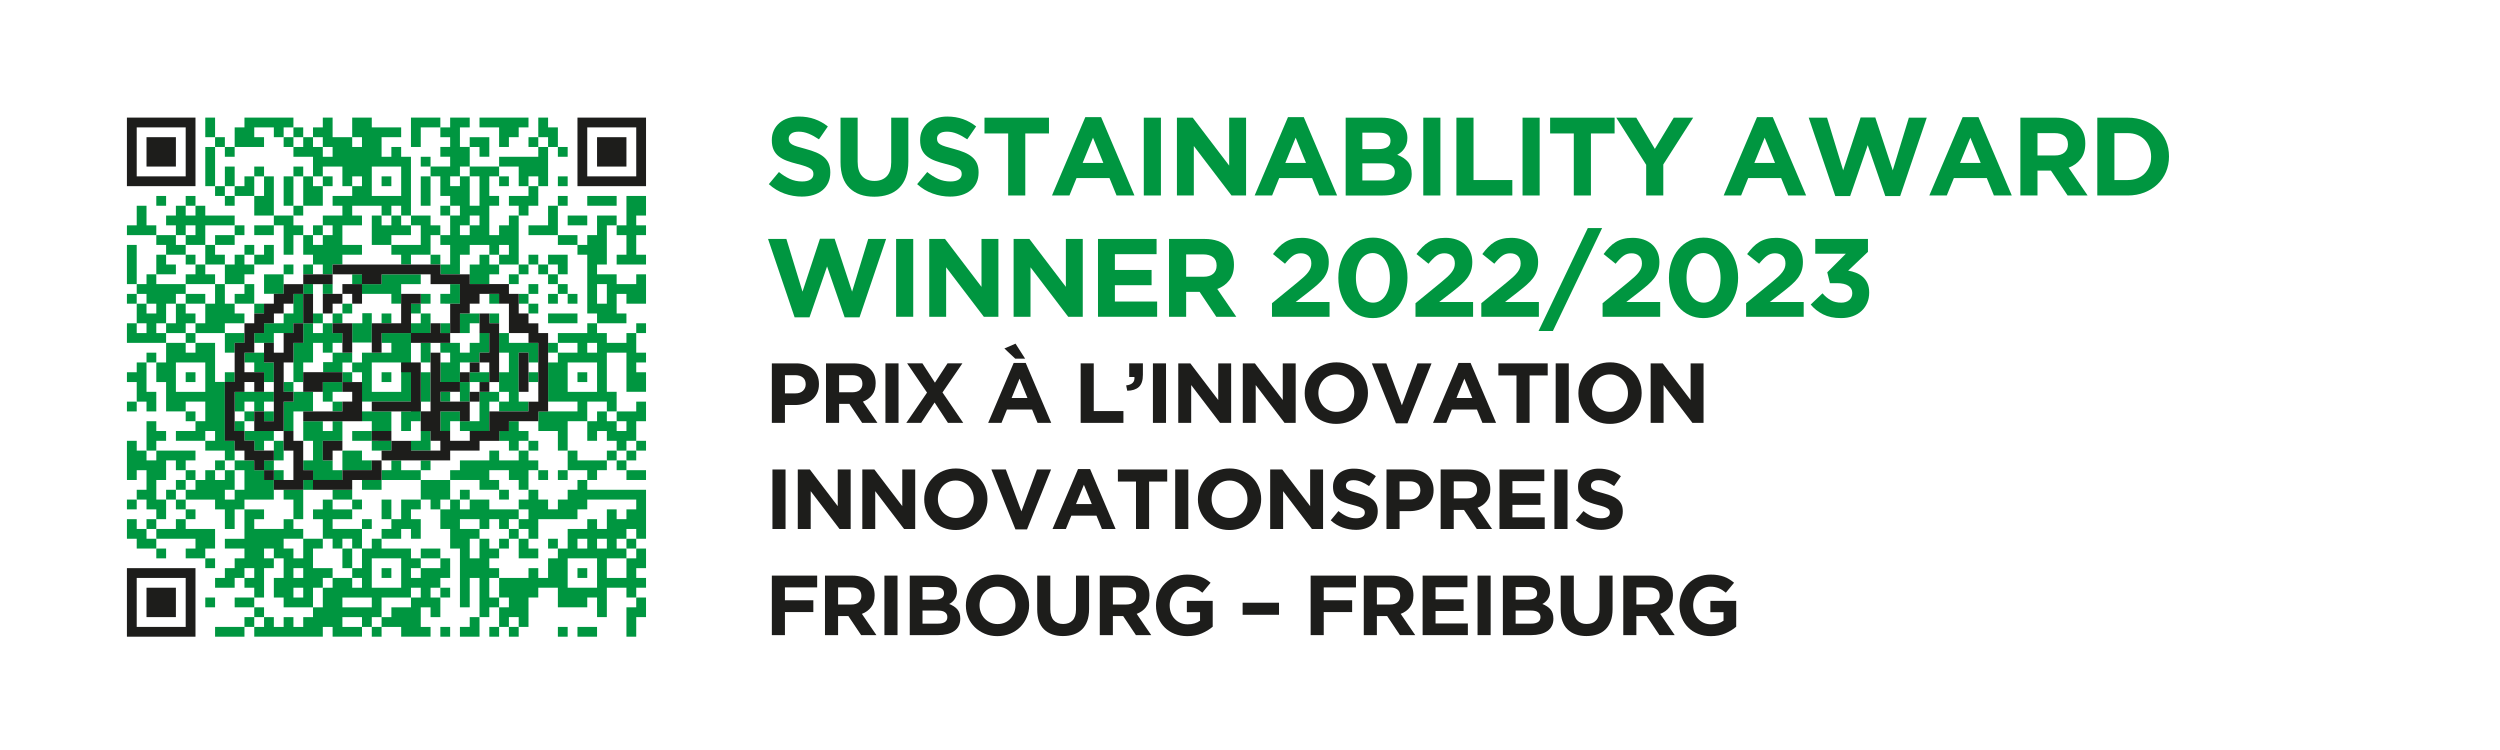 <?xml version="1.0" encoding="UTF-8"?> <svg xmlns="http://www.w3.org/2000/svg" id="Calque_1" data-name="Calque 1" version="1.1" viewBox="0 0 1984.252 595.276"><defs><style> .cls-1 { fill: #1d1d1b; } .cls-1, .cls-2 { stroke-width: 0px; } .cls-2 { fill: #009640; } </style></defs><g><g><rect class="cls-2" x="100.735" y="194.391" width="7.773" height="31.102"></rect><rect class="cls-2" x="100.735" y="233.266" width="7.773" height="7.772"></rect><rect class="cls-2" x="100.735" y="318.775" width="7.773" height="7.773"></rect><rect class="cls-2" x="100.735" y="396.51" width="7.773" height="7.777"></rect><polygon class="cls-2" points="116.287 419.839 124.055 419.839 124.055 412.063 116.283 412.063 116.283 419.839 108.515 419.839 108.515 412.063 100.74 412.063 100.74 427.603 108.515 427.603 108.515 435.379 124.055 435.379 124.055 427.603 116.287 427.603 116.287 419.839"></polygon><polygon class="cls-2" points="124.055 178.849 116.283 178.849 116.283 163.305 108.515 163.305 108.515 178.849 100.74 178.849 100.74 186.621 124.055 186.621 124.055 178.849"></polygon><polygon class="cls-2" points="116.283 279.915 116.283 287.683 108.512 287.683 108.512 295.453 100.74 295.453 100.74 303.23 108.512 303.23 108.512 318.775 116.283 318.775 116.283 326.548 124.057 326.548 124.057 311.005 116.283 311.005 116.283 287.686 124.055 287.686 124.055 279.915 116.283 279.915"></polygon><polygon class="cls-2" points="116.288 334.322 116.288 357.642 124.058 357.642 124.058 349.875 131.832 349.875 131.832 342.096 124.058 342.096 124.058 334.322 116.288 334.322"></polygon><rect class="cls-2" x="124.055" y="155.527" width="7.775" height="7.775"></rect><polygon class="cls-2" points="139.609 209.944 131.836 209.944 131.836 202.169 124.058 202.169 124.058 217.718 139.609 217.718 139.609 209.944"></polygon><polygon class="cls-2" points="100.74 349.879 100.74 380.966 108.513 380.966 108.513 373.193 116.285 373.193 116.285 388.74 108.513 388.74 108.513 396.512 116.285 396.512 116.285 404.292 124.062 404.292 124.062 412.056 131.836 412.056 131.836 396.512 124.062 396.512 124.062 380.966 131.836 380.966 131.836 365.419 139.605 365.419 139.605 373.193 147.381 373.193 147.381 365.419 155.154 365.419 155.154 357.646 124.062 357.646 124.062 365.419 116.285 365.419 116.285 357.646 108.513 357.646 108.513 349.879 100.74 349.879"></polygon><rect class="cls-2" x="124.06" y="435.389" width="7.777" height="7.774"></rect><rect class="cls-2" x="131.836" y="388.74" width="7.773" height="7.77"></rect><polygon class="cls-2" points="139.606 186.619 147.382 186.619 147.382 178.848 155.155 178.848 155.155 186.619 147.382 186.619 147.382 194.394 139.609 194.394 139.609 186.622 124.058 186.622 124.058 194.394 131.836 194.394 131.836 202.167 147.383 202.167 147.383 194.394 162.929 194.394 162.929 178.848 186.254 178.848 186.254 171.076 162.929 171.076 162.929 163.305 155.155 163.305 155.155 171.076 147.382 171.076 147.382 163.305 139.606 163.305 139.606 171.076 131.835 171.076 131.835 178.848 139.606 178.848 139.606 186.619"></polygon><rect class="cls-2" x="186.254" y="178.848" width="7.77" height="7.772"></rect><rect class="cls-2" x="139.609" y="380.966" width="7.774" height="7.773"></rect><polygon class="cls-2" points="170.702 419.839 147.385 419.839 147.385 412.063 139.606 412.063 139.606 419.839 124.055 419.839 124.055 427.603 155.159 427.603 155.159 435.386 147.385 435.386 147.385 443.156 162.929 443.156 162.929 435.386 170.702 435.386 170.702 419.839"></polygon><rect class="cls-2" x="147.383" y="155.527" width="7.774" height="7.775"></rect><rect class="cls-2" x="147.383" y="202.171" width="7.774" height="7.775"></rect><rect class="cls-2" x="147.383" y="264.365" width="7.774" height="7.773"></rect><rect class="cls-2" x="147.383" y="295.46" width="7.774" height="7.777"></rect><rect class="cls-2" x="147.383" y="326.548" width="7.774" height="7.774"></rect><rect class="cls-2" x="147.383" y="373.193" width="7.774" height="7.773"></rect><rect class="cls-2" x="147.383" y="404.287" width="7.774" height="7.769"></rect><polygon class="cls-2" points="155.159 256.59 155.159 264.363 178.474 264.363 178.474 256.59 194.021 256.59 194.021 248.808 186.248 248.808 186.248 241.038 178.474 241.038 178.474 225.494 170.705 225.494 170.705 217.718 162.931 217.718 162.931 209.944 178.474 209.944 178.474 202.169 170.699 202.169 170.699 194.396 162.926 194.396 162.926 209.944 155.159 209.944 155.159 217.718 147.385 217.718 147.385 225.494 170.699 225.494 170.699 241.038 162.931 241.038 162.931 233.266 147.383 233.266 147.383 225.494 124.058 225.494 124.058 217.718 116.288 217.718 116.288 225.494 108.513 225.494 108.513 233.268 116.288 233.268 116.288 241.039 124.058 241.039 124.058 248.812 116.288 248.812 116.288 241.039 108.513 241.039 108.513 256.59 116.288 256.59 116.288 264.363 108.513 264.363 108.513 256.59 100.736 256.59 100.736 272.134 131.835 272.134 131.835 264.363 124.058 264.363 124.058 256.59 131.835 256.59 131.835 241.039 139.609 241.039 139.609 256.588 131.836 256.588 131.836 264.361 147.383 264.361 147.383 256.588 155.157 256.588 155.157 248.813 147.383 248.813 147.383 241.038 139.609 241.038 139.609 233.268 147.383 233.268 147.383 241.038 155.157 241.038 162.926 241.038 162.926 256.59 155.159 256.59"></polygon><rect class="cls-2" x="162.931" y="93.34" width="7.773" height="15.544"></rect><rect class="cls-2" x="162.931" y="116.656" width="7.773" height="31.098"></rect><rect class="cls-2" x="162.932" y="443.163" width="7.773" height="7.766"></rect><rect class="cls-2" x="162.932" y="474.25" width="7.773" height="7.77"></rect><rect class="cls-2" x="170.705" y="108.881" width="7.773" height="7.769"></rect><rect class="cls-2" x="170.709" y="186.622" width="15.544" height="7.772"></rect><rect class="cls-2" x="170.705" y="365.426" width="7.773" height="7.767"></rect><rect class="cls-2" x="178.478" y="116.651" width="7.774" height="7.777"></rect><rect class="cls-2" x="178.478" y="132.207" width="7.774" height="15.547"></rect><polygon class="cls-2" points="178.478 163.302 186.252 163.302 186.252 155.527 178.478 155.527 178.478 147.758 170.705 147.758 170.705 155.529 178.478 155.529 178.478 163.302"></polygon><polygon class="cls-2" points="186.252 209.944 178.482 209.944 178.482 225.494 194.024 225.494 194.024 217.718 201.799 217.718 201.799 209.944 194.024 209.944 194.024 202.176 201.796 202.176 201.796 194.396 194.024 194.396 194.024 202.169 186.252 202.169 186.252 209.944"></polygon><polygon class="cls-2" points="201.798 225.496 194.024 225.496 194.024 233.268 186.25 233.268 186.25 241.038 201.798 241.038 201.798 225.496"></polygon><polygon class="cls-2" points="178.482 303.152 186.248 303.152 186.248 295.453 178.478 295.453 178.478 303.237 178.482 303.237 178.482 303.152"></polygon><polygon class="cls-2" points="209.569 116.656 209.569 108.884 201.798 108.884 201.798 101.112 217.343 101.112 217.343 108.884 225.119 108.884 225.119 101.112 232.893 101.112 232.893 93.338 194.026 93.338 194.026 101.112 186.254 101.112 186.254 116.656 201.798 116.656 209.569 116.656"></polygon><polygon class="cls-2" points="201.799 139.981 194.024 139.981 194.024 147.752 186.255 147.752 186.255 155.524 201.799 155.524 201.799 139.981"></polygon><polygon class="cls-2" points="194.024 287.682 201.799 287.682 201.799 295.435 209.563 295.435 209.563 295.452 209.571 295.452 209.571 303.23 217.343 303.23 217.343 287.682 209.571 287.682 209.571 287.663 209.563 287.663 209.563 279.91 194.024 279.91 194.024 287.682"></polygon><path class="cls-2" d="M186.236,349.875h-7.758v-46.719h-7.773v-31.019h-15.548v7.771h-7.774v-7.771h-15.547v15.549h-7.781v15.55h7.781v23.312h15.547v-7.773h15.547v15.547h-7.774v7.777h-15.548v7.777h23.322v-7.777h7.775v7.777h-7.775v7.777h15.548v7.767h7.774l-.016-7.767v-7.777ZM162.931,311.003h-23.322v-23.322h23.322v23.322Z"></path><rect class="cls-2" x="217.348" y="373.193" width="7.774" height="7.776"></rect><polygon class="cls-2" points="209.569 357.623 209.569 349.869 217.343 349.869 217.343 342.096 201.798 342.096 194.032 342.096 194.032 349.786 201.817 349.786 201.817 357.623 209.569 357.623"></polygon><rect class="cls-2" x="209.574" y="326.548" width="7.77" height="7.774"></rect><polygon class="cls-2" points="186.248 342.079 194.022 342.079 194.022 334.322 201.792 334.322 201.792 326.548 194.026 326.548 194.026 318.775 201.798 318.775 201.798 326.548 209.568 326.548 209.569 326.548 209.569 318.775 217.343 318.775 217.343 311.005 186.254 311.005 186.254 326.548 194.022 326.548 194.022 334.322 186.249 334.322 186.248 334.322 186.248 342.079"></polygon><polygon class="cls-2" points="201.799 474.256 194.024 474.256 186.255 474.256 186.255 482.027 201.799 482.027 201.799 474.256"></polygon><polygon class="cls-2" points="194.022 497.573 170.705 497.573 170.705 505.35 194.028 505.35 194.028 497.573 201.796 497.573 201.796 489.803 194.022 489.803 194.022 497.573"></polygon><polygon class="cls-2" points="209.573 202.167 201.801 202.167 201.801 209.943 209.573 209.943 217.346 209.943 217.346 194.394 209.573 194.394 209.573 202.167"></polygon><rect class="cls-2" x="201.801" y="241.036" width="7.767" height="7.77"></rect><path class="cls-2" d="M256.214,466.473v-7.764h7.777v-7.77h-15.552v-15.553h7.775v-7.774h-15.546v15.551h-7.772v-7.777h-7.774v-7.774h15.546v-7.78h-7.772v-7.769h-7.774v7.769h-23.323v-7.769h7.775v-7.777h-15.552v-7.771h23.306v-15.536h-7.694v-7.786h-7.85v-7.774h-15.533v7.774h7.77v15.547h-7.77v7.776h-7.774v-7.776h7.774v-15.547h-7.774v7.776h-7.773v-7.776h-7.775v7.776h-7.774v7.77h-7.774v7.77h-7.774v7.777h7.774v-7.771h23.322v7.777h7.773v15.547h7.774v-15.547h7.77v23.32h-15.544v7.774h15.544v7.777h-7.77v7.776h-7.774v7.77h-7.773v7.764h15.547v-7.764h7.77v-7.77h7.777v7.77h-7.777v7.764h7.777v7.777h7.775v-23.311h7.774v-7.776h-7.774v-7.777h7.774v7.777h7.774v15.547h-7.774v15.54h7.774v7.777h23.316v-15.554h7.775ZM240.668,474.25h-7.772v-7.777h7.772v7.777ZM240.668,458.71h-7.772v-7.77h7.772v7.77Z"></path><rect class="cls-2" x="201.801" y="482.027" width="7.773" height="7.773"></rect><rect class="cls-2" x="201.801" y="132.207" width="7.773" height="7.775"></rect><polygon class="cls-2" points="209.574 139.982 209.574 155.526 201.801 155.526 201.801 171.072 217.344 171.072 217.344 139.982 209.574 139.982"></polygon><polygon class="cls-2" points="209.573 233.202 225.121 233.22 225.121 217.716 209.573 217.716 209.573 233.202"></polygon><polygon class="cls-2" points="225.121 365.423 225.121 357.665 225.119 357.665 225.119 349.879 217.346 349.879 217.346 365.423 209.574 365.423 209.574 373.193 217.348 373.193 217.348 365.423 225.121 365.423"></polygon><path class="cls-2" d="M225.122,116.651h7.774v-7.764h7.772v7.764h-7.772v7.783h15.542v15.549h7.775v-7.775h15.549v15.551h7.779v-7.776h7.767v7.776h-7.767v7.769h-15.552v7.775h7.773v7.774h-15.549v7.772h7.777v7.768h-7.777v7.775h-7.775v-7.772h7.772v-7.772h-7.772v7.768h-7.77v-7.768h-7.773v-7.775h-15.551v7.774h-15.545v7.77h15.545v-7.768h7.777v23.323h7.774v-15.551h7.773v15.551h7.77v7.771h-7.77v7.773h7.775v-7.768h7.77v7.772h7.77v-7.772h7.78v-7.775h15.546v-7.78h-15.546v-15.543h15.546v-7.772h-7.767v-7.774h23.318v7.774h7.774v-7.774h7.77v7.774h7.776v-46.642h-7.776v-7.783h-7.77v7.783h-7.774v-15.552h15.545v-7.77h-23.32v-7.773h-15.543v15.543h7.767v7.769h-7.767v-7.769h-15.552v-15.543h-7.777v7.773h-7.775v7.77h7.775v7.769h7.777v7.783h-7.777v-7.783h-7.775v-7.769h-7.77v-7.77h-7.772v7.77h-7.774v7.769ZM295.085,132.207h23.324v23.32h-23.324v-23.32Z"></path><rect class="cls-2" x="225.122" y="139.984" width="7.774" height="23.319"></rect><rect class="cls-2" x="225.122" y="209.946" width="7.774" height="7.777"></rect><rect class="cls-2" x="232.896" y="132.207" width="7.772" height="7.775"></rect><rect class="cls-2" x="232.896" y="163.305" width="7.772" height="7.771"></rect><polygon class="cls-2" points="240.668 139.982 240.668 163.3 256.214 163.3 256.214 147.754 248.44 147.754 248.44 139.982 240.668 139.982"></polygon><rect class="cls-2" x="263.99" y="388.74" width="15.543" height="7.773"></rect><polygon class="cls-2" points="240.668 412.063 240.668 388.74 225.124 388.74 225.124 396.516 232.896 396.516 232.896 412.063 240.668 412.063"></polygon><rect class="cls-2" x="256.215" y="139.982" width="7.775" height="7.772"></rect><polygon class="cls-2" points="310.634 178.848 302.86 178.848 302.86 171.076 295.085 171.076 295.085 194.391 310.634 194.391 310.634 186.622 326.181 186.622 326.181 178.848 318.405 178.848 318.405 171.076 310.634 171.076 310.634 178.848"></polygon><rect class="cls-2" x="256.214" y="225.493" width="7.773" height="7.75"></rect><rect class="cls-2" x="271.763" y="241.036" width="7.779" height="7.77"></rect><rect class="cls-2" x="271.763" y="435.393" width="7.779" height="15.546"></rect><rect class="cls-2" x="279.538" y="396.51" width="7.77" height="7.777"></rect><rect class="cls-2" x="287.311" y="412.063" width="7.774" height="7.776"></rect><path class="cls-2" d="M349.5,450.939h-15.552v7.77h-7.768v-7.77h7.768v-7.776h-7.768v-7.777h-23.321v-7.774h-7.775v7.774h-7.775v-15.547h-23.32v-7.776h15.543v-7.771h-15.543v-7.777h-7.775v7.777h-7.774v7.771h7.774v15.539h7.775v7.783h7.771v-7.783h7.772v7.783h7.775v15.553h-7.767v7.77h7.767v7.764h-7.767v-7.764h-15.552v7.764h-7.777v15.554h-7.775v7.773h-7.77v7.779h-7.772v-7.779h-7.774v7.779h-7.774v-7.779h-7.774v7.779h-7.775v7.77h54.414v-7.77h7.777v7.77h23.318v-7.77h-15.546v-7.779h15.546v7.779h7.777v-7.779h7.775v-15.55h23.321v-7.777h7.768v7.777h-7.768v7.777h-15.546v7.773h-7.774v7.779h15.545v7.77h23.32v-7.77h-7.777v-15.553h7.777v7.773h7.775v-15.55h-7.775v-7.777h7.775v-7.764h7.777v-15.547h-7.777v7.776ZM295.085,482.027h-23.322v-7.771h23.322v7.771ZM318.405,466.473h-23.324v-23.314h23.324v23.314Z"></path><rect class="cls-2" x="295.085" y="497.58" width="7.775" height="7.77"></rect><rect class="cls-2" x="302.86" y="139.982" width="7.774" height="7.772"></rect><rect class="cls-2" x="302.858" y="295.455" width="7.776" height="7.775"></rect><rect class="cls-2" x="302.858" y="450.939" width="7.776" height="7.764"></rect><rect class="cls-2" x="333.968" y="233.266" width="7.757" height="7.772"></rect><polygon class="cls-2" points="349.499 178.851 341.724 178.851 341.724 171.076 326.182 171.076 326.182 178.851 333.952 178.851 333.952 194.394 310.633 194.394 310.633 202.167 318.405 202.167 318.405 209.943 326.182 209.943 326.182 202.167 341.724 202.167 341.724 186.619 349.499 186.619 349.499 178.851"></polygon><polygon class="cls-2" points="318.387 233.243 318.403 233.243 318.403 225.493 333.948 225.493 333.948 217.718 302.862 217.718 302.86 225.493 302.854 225.493 287.31 225.493 287.31 233.263 310.628 233.263 310.628 241.038 318.387 241.038 318.387 233.243"></polygon><rect class="cls-2" x="279.542" y="217.714" width="7.765" height="7.779"></rect><rect class="cls-2" x="333.948" y="124.433" width="7.772" height="7.77"></rect><rect class="cls-2" x="333.948" y="139.984" width="7.772" height="23.319"></rect><path class="cls-2" d="M341.725,256.581v-7.775h-7.777v7.783h-7.711v7.735h-.057v.033h-23.329v7.78h7.783v7.771h-23.326v7.778h-7.767v7.769h7.767l-.017,23.314,38.901-.035v7.815h-7.788v15.547h7.776v-7.774h7.771l-.039-15.547h7.812v-23.322h-7.812l.039,7.777h-.01v15.504h-7.747v-54.372h.05v-.036h15.48v-7.744ZM318.409,311.003h-23.324v-23.317h23.324v23.317Z"></path><polygon class="cls-2" points="326.238 241.041 326.238 248.744 326.238 248.807 333.948 248.807 333.948 241.041 326.238 241.041"></polygon><polygon class="cls-2" points="341.725 287.679 341.725 279.907 341.725 272.138 333.952 272.138 333.952 287.679 341.725 287.679"></polygon><polygon class="cls-2" points="333.955 101.105 349.499 101.105 349.499 93.335 341.725 93.335 326.181 93.335 326.181 116.656 333.955 116.656 333.955 101.105"></polygon><rect class="cls-2" x="341.725" y="202.171" width="7.775" height="7.775"></rect><rect class="cls-2" x="333.955" y="435.389" width="15.543" height="7.774"></rect><rect class="cls-2" x="349.5" y="163.305" width="7.777" height="7.771"></rect><path class="cls-2" d="M357.284,132.201h-15.559v7.777h7.775v15.55h7.783v7.778h7.769v7.771h-7.769v15.54h-7.783v7.775h7.783v15.55h-7.716v7.776h15.485v-15.552h7.771v-7.775h15.547v7.775h7.766v-7.775h7.785v7.775h-7.785v7.775h15.553v-38.865h-7.769v7.772h-7.785v7.768h-7.766v-23.311h7.766v-7.778h-7.766v-15.55h7.766v-7.777h-23.313v7.777h7.771v23.328h-7.771v-23.328h-7.771v7.781h-7.769v-7.781h7.769v-7.777h7.771v-15.544h7.77v7.777h7.777v-15.55h-15.547v7.767h-7.771v-15.539h7.771v-7.772h-15.54v7.772h-7.783v7.77h7.783v7.769h-7.783v7.783h7.783v7.767ZM372.824,178.846v-7.77h7.771v7.775h-7.771v7.765h-7.773v-7.77h7.773Z"></path><polygon class="cls-2" points="365.06 225.496 357.276 225.496 357.276 233.268 349.499 233.268 349.499 241.038 365.06 241.078 365.06 225.496"></polygon><polygon class="cls-2" points="380.596 202.167 380.596 209.943 372.824 209.943 372.813 225.49 388.371 225.49 388.371 217.718 396.143 217.718 396.143 209.943 388.371 209.943 388.371 202.167 380.596 202.167"></polygon><rect class="cls-2" x="349.515" y="256.581" width="7.761" height="7.773"></rect><rect class="cls-2" x="349.5" y="466.473" width="7.777" height="7.777"></rect><rect class="cls-2" x="349.5" y="497.58" width="7.777" height="7.77"></rect><rect class="cls-2" x="365.053" y="388.74" width="7.771" height="7.77"></rect><polygon class="cls-2" points="372.824 497.573 365.051 497.573 365.051 505.346 380.594 505.346 380.594 489.807 372.824 489.807 372.824 497.573"></polygon><polygon class="cls-2" points="396.143 116.653 403.915 116.653 403.915 108.881 411.689 108.881 411.689 101.11 419.466 101.11 419.466 93.34 380.596 93.34 380.596 101.11 396.143 101.11 396.143 116.653"></polygon><rect class="cls-2" x="388.371" y="233.266" width="7.771" height="7.772"></rect><polygon class="cls-2" points="365.064 264.36 372.824 264.36 372.824 256.586 380.61 256.586 380.61 248.812 365.064 248.812 365.064 264.36"></polygon><rect class="cls-2" x="388.364" y="248.807" width="7.775" height="7.773"></rect><polygon class="cls-2" points="388.371 489.797 388.371 482.027 396.139 482.027 396.139 474.256 388.371 474.256 388.371 458.71 396.139 458.71 396.139 450.936 388.371 450.936 388.371 443.163 396.139 443.163 396.139 435.389 388.371 435.389 388.371 427.603 380.594 427.603 380.594 443.163 372.824 443.163 372.824 427.603 380.594 427.603 380.594 419.839 365.051 419.839 365.051 412.056 380.594 412.056 380.594 419.839 388.371 419.839 388.371 412.056 396.139 412.056 396.139 419.839 403.915 419.839 403.915 412.056 411.689 412.056 411.689 404.292 388.371 404.292 388.371 396.516 372.824 396.516 372.824 404.292 365.051 404.292 365.051 396.516 357.277 396.516 357.277 404.292 349.5 404.292 349.5 396.516 357.277 396.516 357.277 380.975 333.952 380.975 333.952 396.516 318.405 396.516 318.405 412.063 310.637 412.063 310.637 396.522 302.863 396.522 302.863 412.063 310.633 412.063 310.633 419.839 302.858 419.839 302.858 427.603 318.405 427.603 318.405 419.839 326.181 419.839 326.181 427.603 333.952 427.603 333.952 412.063 326.181 412.063 326.181 404.299 333.952 404.299 333.952 396.516 341.725 396.516 341.725 404.292 349.499 404.292 349.499 419.839 357.277 419.839 357.277 435.389 365.051 435.389 365.051 482.027 372.824 482.027 372.824 458.71 380.594 458.71 380.594 489.797 388.371 489.797"></polygon><rect class="cls-2" x="403.915" y="419.839" width="7.767" height="7.769"></rect><rect class="cls-2" x="388.371" y="497.58" width="7.771" height="7.77"></rect><rect class="cls-2" x="396.143" y="139.982" width="7.773" height="7.772"></rect><rect class="cls-2" x="396.143" y="388.74" width="7.773" height="7.773"></rect><rect class="cls-2" x="396.143" y="427.609" width="7.773" height="7.777"></rect><polygon class="cls-2" points="411.695 147.751 419.466 147.751 419.466 139.979 427.234 139.979 427.234 147.751 435.011 147.751 435.011 116.656 427.234 116.656 427.234 124.435 396.143 124.435 396.143 132.207 411.695 132.207 411.695 147.751"></polygon><polygon class="cls-2" points="411.689 225.493 411.689 217.719 403.915 217.719 403.915 225.493 403.931 225.493 411.689 225.493"></polygon><rect class="cls-2" x="411.7" y="233.266" width="7.766" height="7.772"></rect><polygon class="cls-2" points="419.466 388.74 419.466 373.186 427.234 373.186 427.234 365.423 419.466 365.423 419.466 357.646 411.695 357.646 411.695 365.423 396.143 365.423 396.143 357.646 388.372 357.646 388.372 365.423 365.051 365.423 365.051 373.186 357.276 373.186 357.276 380.963 380.596 380.963 380.596 388.74 396.143 388.74 396.143 380.963 388.372 380.963 388.372 373.186 403.922 373.186 403.922 380.963 411.695 380.963 411.695 388.74 419.466 388.74"></polygon><rect class="cls-2" x="403.915" y="497.58" width="7.771" height="7.77"></rect><rect class="cls-2" x="411.691" y="209.946" width="7.775" height="7.777"></rect><rect class="cls-2" x="419.466" y="108.881" width="7.772" height="7.769"></rect><polygon class="cls-2" points="419.466 171.072 419.466 163.299 427.238 163.299 427.238 147.756 419.466 147.756 419.466 155.526 403.922 155.526 403.922 163.299 411.691 163.299 411.691 171.072 419.466 171.072"></polygon><rect class="cls-2" x="419.466" y="225.496" width="7.772" height="7.77"></rect><polygon class="cls-2" points="419.466 248.812 419.477 248.812 427.241 248.812 427.241 241.039 419.466 241.039 419.466 248.812"></polygon><rect class="cls-2" x="419.466" y="349.875" width="7.772" height="7.771"></rect><polygon class="cls-2" points="435.013 209.946 427.238 209.946 427.238 202.171 419.466 202.171 419.466 209.946 427.234 209.946 427.234 217.723 435.013 217.723 435.013 209.946"></polygon><rect class="cls-2" x="427.234" y="373.193" width="7.779" height="7.773"></rect><polygon class="cls-2" points="435.013 116.656 442.787 116.656 442.787 124.427 450.56 124.427 450.56 116.651 442.787 116.651 442.787 101.112 435.013 101.112 435.013 93.338 427.241 93.338 427.241 108.884 435.013 108.884 435.013 116.656"></polygon><polygon class="cls-2" points="419.466 186.622 442.786 186.622 442.786 163.302 435.013 163.302 435.013 178.848 419.466 178.848 419.466 186.622"></polygon><rect class="cls-2" x="435.013" y="217.723" width="7.773" height="7.775"></rect><rect class="cls-2" x="435.013" y="233.266" width="7.773" height="7.772"></rect><rect class="cls-2" x="435.013" y="427.609" width="7.773" height="7.777"></rect><rect class="cls-2" x="442.787" y="139.985" width="7.773" height="7.773"></rect><rect class="cls-2" x="442.787" y="155.527" width="7.773" height="7.775"></rect><polygon class="cls-2" points="435.013 209.944 442.787 209.944 442.787 217.718 450.56 217.718 450.56 202.169 435.013 202.169 435.013 209.944"></polygon><rect class="cls-2" x="442.787" y="225.496" width="7.773" height="7.77"></rect><rect class="cls-2" x="435.013" y="248.807" width="23.32" height="7.775"></rect><rect class="cls-2" x="442.787" y="373.193" width="7.773" height="7.773"></rect><rect class="cls-2" x="442.787" y="497.58" width="7.773" height="7.77"></rect><rect class="cls-2" x="450.56" y="171.072" width="15.545" height="7.775"></rect><rect class="cls-2" x="450.56" y="233.266" width="7.774" height="7.772"></rect><rect class="cls-2" x="458.333" y="295.46" width="7.771" height="7.777"></rect><path class="cls-2" d="M466.105,380.966h-7.771v7.773h-7.774v7.77h-7.773v7.777h-7.774v-7.777h-7.779v-7.77h-7.768v7.77h-7.775v7.777h7.775v7.777h-7.775v7.769h7.775v7.776h-7.775v15.551h15.543v-7.774h-7.768v-7.774h7.768v-15.549h31.099v-7.777h7.771v-7.777h38.879v7.777h-7.781v7.777h-7.775v-7.777h-7.777v15.546h-7.775v-7.769h-7.772v7.769h-15.545v15.553h-7.773v7.777h-7.774v15.547h-7.779v-7.77h-7.768v7.77h-23.323v15.54h7.773v7.777h-7.773v15.553h7.773v-7.779h7.775v7.779h7.775v-23.33h7.768v-7.777h15.553v15.554h23.318v-7.777h7.772v15.55h7.775v-23.327h15.551v7.777h7.781v-7.777h7.772v-7.764h-7.772v-7.77h7.772v-15.553h-7.772v7.777h-7.781v15.547h-15.551v-15.547h15.551v-7.777h-7.775v-7.774h7.775v-7.78h7.781v7.78h7.772v-38.873h-46.651v-7.773ZM458.333,427.612h7.771v7.774h-7.771v-7.774ZM473.877,466.473h-23.317v-23.314h23.317v23.314ZM481.652,435.386h-7.772v-7.777h7.772v7.777Z"></path><rect class="cls-2" x="458.333" y="450.939" width="7.771" height="7.764"></rect><rect class="cls-2" x="458.333" y="497.58" width="15.543" height="7.77"></rect><rect class="cls-2" x="194.016" y="279.888" width=".006" height=".021"></rect><polygon class="cls-2" points="302.857 380.966 333.952 380.966 333.952 373.193 341.72 373.193 341.72 365.423 333.947 365.423 333.947 373.193 318.405 373.193 318.405 365.423 310.631 365.423 310.631 373.193 302.857 373.193 302.854 380.966 287.313 380.966 287.313 388.74 302.857 388.74 302.857 380.966"></polygon><rect class="cls-2" x="302.86" y="248.807" width="7.774" height="7.773"></rect><polygon class="cls-2" points="248.441 311.003 232.896 311.003 232.896 303.23 225.141 303.23 225.141 310.997 232.885 310.997 232.885 318.775 225.119 318.775 225.119 326.548 225.121 326.548 225.121 342.099 232.896 342.099 232.896 326.548 248.441 326.548 248.441 311.003"></polygon><polygon class="cls-2" points="403.931 334.322 403.931 342.096 396.211 342.096 396.211 349.914 403.922 349.914 403.922 357.646 411.691 357.646 411.691 349.875 419.466 349.875 419.466 342.096 411.691 342.096 411.691 334.322 403.931 334.322"></polygon><rect class="cls-2" x="349.561" y="311.008" width="7.716" height="7.767"></rect><rect class="cls-2" x="263.99" y="248.807" width="7.771" height="7.773"></rect><polygon class="cls-2" points="365.051 303.252 365.055 303.252 365.06 318.781 372.813 318.781 372.824 303.233 365.051 303.233 365.051 303.252"></polygon><polygon class="cls-2" points="357.277 287.679 349.561 287.679 349.561 303.228 365.051 303.228 365.051 287.679 380.607 287.679 380.607 279.907 388.361 279.907 388.361 264.325 380.607 264.325 380.607 272.134 372.821 272.134 372.821 279.907 365.051 279.907 365.051 272.134 349.504 272.134 349.504 279.907 357.277 279.907 357.277 287.679"></polygon><polygon class="cls-2" points="427.245 272.143 403.919 272.137 403.919 264.365 396.112 264.365 396.112 279.905 403.919 279.905 403.919 295.452 396.138 295.452 396.143 311.005 403.919 311.005 403.919 318.775 396.143 318.775 396.143 311.005 380.596 311.005 380.596 334.322 372.824 334.322 365.06 334.322 365.06 326.548 349.515 326.548 349.515 342.086 357.277 342.086 357.277 334.322 365.051 334.322 365.051 342.096 388.379 342.096 388.379 318.781 396.143 318.781 396.143 326.552 419.473 326.552 419.466 318.775 411.689 318.775 411.7 279.905 419.475 279.905 419.475 287.683 427.241 287.683 427.245 272.143"></polygon><path class="cls-2" d="M466.105,264.358h-23.318v7.78h15.547v7.771h-15.547v7.778h-7.758v31.089h23.305v7.773h-23.305v.032h-7.741v7.742h-.013v7.777h15.512v15.553h7.773v-23.33h15.545v-15.547h15.547v7.773h7.777v-15.545h-7.777v-31.095h15.551v31.095h15.552v-15.549h-7.772v-7.769h7.772v-7.778h-7.772v-15.551h-7.781v7.78h-15.551v-7.78h-7.775v-7.777h-7.772v7.777ZM473.877,311.003h-23.317v-23.322h23.317v23.322ZM473.877,279.909h-7.772v-7.771h7.772v7.771Z"></path><polygon class="cls-2" points="295.077 365.416 287.308 365.416 287.308 357.652 271.763 357.652 271.763 373.193 271.786 373.193 271.786 373.154 295.077 373.154 295.077 365.416"></polygon><polygon class="cls-2" points="295.085 349.875 295.085 357.646 310.638 357.659 310.638 357.646 310.634 357.646 310.634 349.875 295.085 349.875"></polygon><rect class="cls-2" x="279.542" y="342.099" width="15.54" height="7.777"></rect><polygon class="cls-2" points="186.25 272.116 194.021 272.116 194.021 264.361 178.48 264.361 178.48 279.905 186.25 279.905 186.25 272.116"></polygon><rect class="cls-2" x="419.473" y="295.455" width="7.761" height="7.775"></rect><polygon class="cls-2" points="341.725 349.875 341.725 342.099 333.952 342.099 333.952 349.875 326.195 349.875 326.195 357.642 341.725 357.642 341.725 349.875"></polygon><polygon class="cls-2" points="287.311 334.322 295.085 334.322 295.085 342.096 310.633 342.096 310.633 326.548 287.305 326.548 287.311 334.322"></polygon><rect class="cls-2" x="435.029" y="272.138" width="7.758" height="7.771"></rect><polygon class="cls-2" points="271.792 311.003 271.792 303.267 279.538 303.267 279.538 303.23 279.538 295.455 271.792 295.455 271.792 303.251 256.215 303.251 256.215 318.775 263.985 318.775 263.985 326.548 271.758 326.548 271.758 318.775 263.99 318.775 263.99 311.003 271.792 311.003"></polygon><polygon class="cls-2" points="450.564 357.646 450.564 373.186 466.105 373.186 466.105 380.963 473.88 380.963 473.88 373.186 481.652 373.186 481.652 365.423 466.105 365.423 458.333 365.423 458.333 357.646 450.564 357.646"></polygon><rect class="cls-2" x="466.105" y="155.527" width="23.324" height="7.775"></rect><path class="cls-2" d="M504.983,217.723v7.775h-15.555v-7.775h-15.552v-7.777h7.775v-31.098h7.777v-7.772h-15.552v15.54h-7.772v7.775h-7.771v-7.768h-15.544v7.772h15.544v7.777h7.771v46.636h7.772v7.775h23.326v-7.775h-7.775v-15.54h7.775v7.772h15.552v-23.315h-7.772ZM481.652,241.038h-7.772v-15.542h7.772v15.542Z"></path><rect class="cls-2" x="481.652" y="357.652" width="7.771" height="7.771"></rect><polygon class="cls-2" points="473.881 326.555 473.881 334.322 466.112 334.322 466.112 349.869 473.881 349.869 473.881 342.096 481.657 342.096 481.657 349.869 489.432 349.869 489.432 357.646 497.203 357.646 497.203 349.869 504.977 349.869 504.977 334.322 512.75 334.322 512.75 318.781 504.977 318.781 504.977 326.555 489.432 326.555 489.432 334.322 497.203 334.322 497.203 342.096 489.432 342.096 489.432 334.322 481.657 334.322 481.657 326.555 473.881 326.555"></polygon><rect class="cls-2" x="489.428" y="365.423" width="7.775" height="7.77"></rect><polygon class="cls-2" points="512.75 202.171 504.977 202.171 504.977 186.622 512.75 186.622 512.75 178.851 504.977 178.851 504.977 171.076 512.75 171.076 512.75 155.526 497.207 155.526 497.207 178.851 489.432 178.851 489.432 186.622 497.207 186.622 497.207 202.171 489.432 202.171 489.432 209.946 512.75 209.946 512.75 202.171"></polygon><rect class="cls-2" x="497.203" y="357.652" width="7.774" height="7.771"></rect><polygon class="cls-2" points="512.75 380.966 512.75 373.193 497.208 373.193 497.208 380.966 504.977 380.966 512.75 380.966"></polygon><rect class="cls-2" x="497.203" y="427.612" width="7.774" height="7.774"></rect><polygon class="cls-2" points="504.977 482.027 497.203 482.027 497.203 505.341 504.977 505.341 504.977 489.8 512.75 489.8 512.75 474.256 504.977 474.256 504.977 482.027"></polygon><rect class="cls-2" x="504.983" y="256.581" width="7.772" height="7.775"></rect><rect class="cls-2" x="504.983" y="349.875" width="7.772" height="7.771"></rect><polygon class="cls-2" points="225.121 256.59 209.577 256.59 209.577 256.562 209.552 256.562 209.552 256.59 209.569 256.59 209.569 264.361 201.818 264.361 201.818 272.133 217.346 272.133 217.346 264.361 232.885 264.361 232.885 256.585 240.668 256.585 240.668 233.277 248.441 233.277 248.441 225.49 240.682 225.482 240.682 233.271 232.886 233.271 232.896 248.813 225.141 248.813 225.121 248.813 225.121 256.59"></polygon><polygon class="cls-2" points="240.654 380.982 240.654 388.752 248.445 388.752 248.445 380.995 256.226 380.995 256.226 380.975 264.001 380.975 264.001 380.995 271.792 380.995 271.792 380.975 271.773 380.975 271.773 373.205 264.001 373.205 264.001 365.428 256.226 365.428 256.223 365.428 256.223 349.879 271.773 349.879 271.773 334.328 264.001 334.328 264.001 342.105 256.226 342.105 256.226 334.328 240.677 334.328 240.677 349.879 248.452 349.879 248.452 365.428 240.677 365.428 240.677 373.212 248.465 373.212 248.465 380.982 240.654 380.982"></polygon><rect class="cls-2" x="372.833" y="295.455" width="15.526" height="7.778"></rect><polygon class="cls-2" points="264.006 287.434 256.461 287.434 256.461 295.452 271.792 295.452 271.792 287.743 279.538 287.743 279.525 279.909 264.006 279.909 264.006 287.434"></polygon><polygon class="cls-2" points="279.534 271.888 295.077 271.888 295.084 248.57 287.555 248.57 287.555 256.581 279.534 256.581 279.534 271.888"></polygon><polygon class="cls-2" points="263.988 264.361 263.988 256.59 256.215 256.59 256.215 264.361 248.441 264.361 248.441 256.59 256.215 256.59 256.215 248.813 248.464 248.813 248.464 256.585 240.668 256.585 240.663 272.141 240.663 272.134 232.885 272.134 232.896 303.23 240.663 303.23 240.663 287.686 248.459 287.686 248.459 272.141 248.44 272.133 256.215 272.133 256.215 279.909 263.99 279.909 263.99 272.133 271.758 272.133 271.758 264.361 263.988 264.361"></polygon></g><polygon class="cls-1" points="248.489 373.199 240.654 373.199 240.654 349.879 232.896 349.879 232.896 342.099 225.121 342.099 225.121 357.659 232.876 357.659 232.876 380.969 217.343 380.969 217.343 373.193 209.595 373.193 209.595 365.467 217.343 365.467 217.343 357.62 201.85 357.62 201.85 349.786 194.032 349.786 194.032 342.073 186.248 342.073 186.248 311.028 194.028 311.028 194.028 303.206 201.814 303.206 201.814 311.012 209.558 311.012 209.558 295.433 194.016 295.433 194.016 279.929 201.814 279.929 201.814 264.377 209.558 264.377 209.558 256.599 217.4 256.599 217.4 248.813 225.139 248.813 225.139 241.038 232.92 241.038 232.92 233.272 240.664 233.272 240.664 256.581 248.46 256.581 248.46 233.272 240.679 233.272 240.679 225.534 225.139 225.534 225.139 233.181 217.343 233.181 217.343 241.021 209.568 241.021 209.568 248.812 201.791 248.812 201.791 256.59 194.016 256.59 194.016 272.114 186.248 272.114 186.248 303.112 178.448 303.112 178.448 349.891 186.235 349.891 186.235 357.652 194.016 357.652 194.016 365.419 201.783 365.419 201.783 373.193 209.595 373.193 209.595 380.969 217.329 380.969 217.329 388.74 240.679 388.74 240.679 380.969 248.489 380.969 248.489 373.199"></polygon><rect class="cls-1" x="372.8" y="311.003" width="7.834" height="7.772"></rect><rect class="cls-1" x="240.681" y="217.718" width="23.302" height="7.811"></rect><polygon class="cls-1" points="271.758 233.241 256.215 233.241 256.215 248.813 263.985 248.813 263.985 241.038 271.762 241.038 271.762 233.241 279.542 233.241 279.542 241.038 287.341 241.038 287.341 225.491 271.758 225.491 271.758 233.241"></polygon><polygon class="cls-1" points="232.883 287.682 232.883 272.134 240.662 272.134 240.662 256.586 232.883 256.586 232.883 264.325 225.119 264.325 225.119 279.909 217.344 279.909 217.344 272.096 209.56 272.096 209.56 287.665 217.344 287.665 217.344 334.322 209.568 334.322 209.568 326.548 201.799 326.548 201.799 342.096 225.119 342.096 225.119 318.775 232.883 318.775 232.883 310.997 225.141 310.997 225.141 287.682 232.883 287.682"></polygon><polygon class="cls-1" points="295.077 373.151 271.786 373.151 271.786 380.95 248.431 380.95 248.431 388.746 279.542 388.746 279.542 380.966 302.852 380.966 302.852 365.416 295.077 365.416 295.077 373.151"></polygon><polygon class="cls-1" points="263.99 365.419 263.99 357.659 271.762 357.659 271.762 349.879 256.215 349.879 256.215 365.419 263.99 365.419"></polygon><polygon class="cls-1" points="380.607 279.905 380.607 287.68 388.36 287.68 388.36 295.402 388.36 303.237 380.627 303.237 380.627 310.978 388.379 310.978 388.379 303.252 396.138 303.252 396.138 256.581 388.36 256.581 388.36 248.813 380.607 248.813 380.607 264.361 388.36 264.361 388.36 279.905 380.607 279.905"></polygon><rect class="cls-1" x="411.7" y="279.902" width="7.778" height="31.095"></rect><polygon class="cls-1" points="326.235 264.365 326.235 248.749 326.235 241.043 333.971 241.043 333.971 233.241 318.387 233.241 318.387 256.586 295.08 256.586 295.08 279.909 302.854 279.909 302.854 264.365 326.235 264.365"></polygon><rect class="cls-1" x="365.058" y="295.46" width="7.775" height="7.777"></rect><polygon class="cls-1" points="287.375 303.252 271.788 303.252 271.788 295.403 240.663 295.403 240.663 310.997 256.215 310.997 256.215 303.252 271.765 303.252 271.765 310.997 279.544 310.997 279.544 318.734 271.788 318.734 271.788 326.548 240.682 326.548 240.682 334.328 287.375 334.328 287.375 303.252"></polygon><rect class="cls-1" x="372.833" y="287.682" width="7.773" height="7.769"></rect><polygon class="cls-1" points="318.409 287.667 318.409 295.45 326.19 295.45 326.19 318.734 295.077 318.734 295.077 326.552 333.948 326.552 333.948 287.667 318.409 287.667"></polygon><polygon class="cls-1" points="427.288 264.365 427.288 256.61 419.477 256.61 419.477 248.813 411.698 248.813 411.698 233.263 403.931 233.263 403.931 225.49 372.833 225.49 372.833 217.714 349.561 217.714 349.561 209.946 263.986 209.946 263.986 217.714 287.306 217.714 287.306 225.528 302.862 225.528 302.868 217.714 341.751 217.714 341.746 225.496 365.067 225.496 365.067 241.079 357.292 241.079 357.292 264.361 349.512 264.361 349.512 256.588 341.725 256.588 341.725 264.324 326.163 264.324 326.163 272.132 357.292 272.132 357.292 264.365 365.067 264.365 365.067 248.813 372.833 248.813 372.833 241.041 380.61 241.041 380.61 233.263 396.117 233.263 396.117 241.041 403.931 241.041 403.931 264.365 419.477 264.365 419.477 272.151 427.233 272.143 427.257 318.788 419.482 318.788 419.473 326.552 388.376 326.552 388.376 342.058 372.865 342.058 372.865 349.875 357.264 349.875 357.264 342.058 349.517 342.058 349.517 326.552 365.058 326.552 365.058 334.322 372.833 334.322 372.833 318.743 349.561 318.743 349.561 310.992 365.058 310.992 365.058 303.215 349.561 303.215 349.561 279.91 341.725 279.91 341.725 326.488 333.938 326.488 333.938 342.134 341.725 342.134 341.725 349.875 349.517 349.875 349.517 357.646 326.235 357.646 326.235 349.907 310.643 349.907 310.643 342.096 295.081 342.096 295.081 349.875 310.638 349.916 310.638 357.659 302.862 357.659 302.862 365.416 357.302 365.416 357.302 357.659 380.63 357.646 380.63 349.898 396.249 349.898 396.249 342.134 403.931 342.134 403.931 334.322 427.288 334.322 427.288 326.616 435.029 326.616 435.029 264.365 427.288 264.365"></polygon><polygon class="cls-1" points="279.538 279.909 279.538 256.585 263.99 256.585 263.99 264.365 271.762 264.365 271.762 279.909 279.538 279.909"></polygon><path class="cls-1" d="M155.157,93.338h-54.422v54.415h54.422v-54.415ZM108.508,101.112h38.875v38.87h-38.875v-38.87Z"></path><rect class="cls-1" x="116.287" y="108.881" width="23.322" height="23.319"></rect><rect class="cls-1" x="116.283" y="466.477" width="23.322" height="23.324"></rect><path class="cls-1" d="M100.735,505.35h54.422v-54.411h-54.422v54.411ZM147.383,497.58h-38.875v-38.87h38.875v38.87Z"></path><rect class="cls-1" x="473.877" y="108.886" width="23.324" height="23.32"></rect><path class="cls-1" d="M458.333,147.758h54.422v-54.415h-54.422v54.415ZM504.983,139.982h-38.879v-38.87h38.879v38.87Z"></path></g><g><path class="cls-2" d="M636.418,156.044c-4.707,0-9.324-.81-13.853-2.427-4.53-1.617-8.647-4.104-12.353-7.456l8.03-9.618c2.823,2.295,5.72,4.118,8.691,5.471,2.97,1.354,6.221,2.029,9.75,2.029,2.824,0,5.015-.514,6.574-1.544,1.558-1.028,2.338-2.455,2.338-4.279v-.177c0-.882-.163-1.661-.487-2.338-.325-.676-.944-1.309-1.858-1.897-.914-.587-2.183-1.176-3.804-1.765-1.623-.587-3.731-1.205-6.326-1.853-3.126-.764-5.957-1.617-8.494-2.559-2.537-.94-4.688-2.103-6.458-3.485-1.771-1.382-3.141-3.103-4.114-5.162-.973-2.059-1.46-4.617-1.46-7.677v-.177c0-2.823.525-5.367,1.577-7.632,1.052-2.264,2.527-4.221,4.427-5.868,1.9-1.646,4.167-2.911,6.805-3.794,2.636-.882,5.543-1.323,8.72-1.323,4.529,0,8.691.677,12.485,2.029,3.794,1.354,7.279,3.295,10.456,5.823l-7.059,10.235c-2.766-1.882-5.471-3.366-8.118-4.456-2.647-1.087-5.294-1.632-7.941-1.632-2.647,0-4.632.516-5.956,1.544-1.324,1.03-1.985,2.31-1.985,3.839v.176c0,1.001.191,1.868.575,2.604.383.736,1.076,1.397,2.079,1.985,1.002.588,2.374,1.146,4.114,1.676,1.74.529,3.936,1.147,6.591,1.854,3.125.824,5.912,1.751,8.36,2.779,2.447,1.03,4.511,2.265,6.193,3.706,1.681,1.442,2.949,3.132,3.804,5.073.854,1.941,1.283,4.266,1.283,6.971v.177c0,3.06-.555,5.779-1.665,8.161-1.111,2.383-2.66,4.384-4.646,6.001-1.988,1.618-4.359,2.854-7.114,3.705-2.756.853-5.81,1.28-9.163,1.28Z"></path><path class="cls-2" d="M693.86,156.132c-8.294,0-14.824-2.294-19.588-6.883-4.765-4.588-7.147-11.44-7.147-20.559v-35.295h13.588v34.941c0,5.061,1.176,8.868,3.529,11.427,2.352,2.56,5.617,3.839,9.794,3.839,4.176,0,7.441-1.235,9.794-3.706,2.352-2.471,3.529-6.177,3.529-11.118v-35.383h13.588v34.854c0,4.707-.633,8.795-1.897,12.265-1.266,3.472-3.075,6.368-5.427,8.691-2.353,2.324-5.206,4.059-8.559,5.206s-7.089,1.721-11.206,1.721Z"></path><path class="cls-2" d="M754.125,156.044c-4.707,0-9.324-.81-13.853-2.427-4.53-1.617-8.647-4.104-12.353-7.456l8.03-9.618c2.823,2.295,5.72,4.118,8.691,5.471,2.97,1.354,6.221,2.029,9.75,2.029,2.824,0,5.015-.514,6.574-1.544,1.558-1.028,2.338-2.455,2.338-4.279v-.177c0-.882-.163-1.661-.487-2.338-.325-.676-.944-1.309-1.858-1.897-.914-.587-2.183-1.176-3.804-1.765-1.623-.587-3.731-1.205-6.326-1.853-3.126-.764-5.957-1.617-8.494-2.559-2.537-.94-4.688-2.103-6.458-3.485-1.771-1.382-3.141-3.103-4.114-5.162-.973-2.059-1.46-4.617-1.46-7.677v-.177c0-2.823.525-5.367,1.577-7.632,1.052-2.264,2.527-4.221,4.427-5.868,1.9-1.646,4.167-2.911,6.805-3.794,2.636-.882,5.543-1.323,8.72-1.323,4.529,0,8.691.677,12.485,2.029,3.794,1.354,7.279,3.295,10.456,5.823l-7.059,10.235c-2.766-1.882-5.471-3.366-8.118-4.456-2.647-1.087-5.294-1.632-7.941-1.632-2.647,0-4.632.516-5.956,1.544-1.324,1.03-1.985,2.31-1.985,3.839v.176c0,1.001.191,1.868.575,2.604.383.736,1.076,1.397,2.079,1.985,1.002.588,2.374,1.146,4.114,1.676,1.74.529,3.936,1.147,6.591,1.854,3.125.824,5.912,1.751,8.36,2.779,2.447,1.03,4.511,2.265,6.193,3.706,1.681,1.442,2.949,3.132,3.804,5.073.854,1.941,1.283,4.266,1.283,6.971v.177c0,3.06-.555,5.779-1.665,8.161-1.111,2.383-2.66,4.384-4.646,6.001-1.988,1.618-4.359,2.854-7.114,3.705-2.756.853-5.81,1.28-9.163,1.28Z"></path><path class="cls-2" d="M800.185,105.926h-18.794v-12.53h51.177v12.53h-18.794v49.235h-13.588v-49.235Z"></path><path class="cls-2" d="M861.42,92.955h12.53l26.471,62.206h-14.206l-5.647-13.854h-26.118l-5.647,13.854h-13.853l26.471-62.206ZM875.714,129.308l-8.206-20.029-8.206,20.029h16.412Z"></path><path class="cls-2" d="M907.832,93.395h13.588v61.766h-13.588v-61.766Z"></path><path class="cls-2" d="M934.125,93.395h12.53l28.941,38.03v-38.03h13.412v61.766h-11.559l-29.912-39.265v39.265h-13.412v-61.766Z"></path><path class="cls-2" d="M1022.273,92.955h12.529l26.471,62.206h-14.206l-5.647-13.854h-26.117l-5.647,13.854h-13.854l26.472-62.206ZM1036.567,129.308l-8.206-20.029-8.206,20.029h16.412Z"></path><path class="cls-2" d="M1068.067,93.395h28.625c7.104,0,12.478,1.824,16.119,5.471,2.817,2.824,4.227,6.324,4.227,10.5v.177c0,1.765-.219,3.324-.657,4.677-.438,1.354-1.023,2.574-1.754,3.662-.73,1.089-1.577,2.044-2.542,2.867-.966.824-2.002,1.53-3.112,2.118,3.571,1.354,6.382,3.191,8.433,5.515,2.048,2.324,3.074,5.545,3.074,9.661v.177c0,2.823-.543,5.294-1.63,7.412-1.086,2.117-2.643,3.882-4.67,5.294-2.026,1.412-4.462,2.471-7.311,3.177s-6.005,1.059-9.469,1.059h-29.333v-61.766ZM1093.832,118.366c3,0,5.383-.514,7.147-1.544,1.765-1.028,2.646-2.69,2.646-4.985v-.176c0-2.059-.765-3.632-2.294-4.721-1.53-1.088-3.736-1.633-6.617-1.633h-13.412v13.059h12.529ZM1097.45,143.249c3,0,5.352-.543,7.059-1.632,1.705-1.088,2.559-2.779,2.559-5.074v-.176c0-2.059-.794-3.691-2.382-4.897-1.589-1.205-4.147-1.809-7.677-1.809h-15.706v13.588h16.147Z"></path><path class="cls-2" d="M1129.654,93.395h13.589v61.766h-13.589v-61.766Z"></path><path class="cls-2" d="M1155.949,93.395h13.588v49.501h30.795v12.265h-44.383v-61.766Z"></path><path class="cls-2" d="M1208.448,93.395h13.589v61.766h-13.589v-61.766Z"></path><path class="cls-2" d="M1249.125,105.926h-18.794v-12.53h51.177v12.53h-18.794v49.235h-13.589v-49.235Z"></path><path class="cls-2" d="M1306.566,130.808l-23.735-37.412h15.883l14.735,24.795,15-24.795h15.441l-23.735,37.147v24.618h-13.589v-24.354Z"></path><path class="cls-2" d="M1394.536,92.955h12.529l26.471,62.206h-14.206l-5.647-13.854h-26.117l-5.647,13.854h-13.854l26.472-62.206ZM1408.83,129.308l-8.206-20.029-8.206,20.029h16.412Z"></path><path class="cls-2" d="M1435.565,93.395h14.559l12.794,41.824,13.854-42h11.647l13.853,42,12.794-41.824h14.206l-21.088,62.207h-11.824l-13.941-40.412-13.94,40.412h-11.824l-21.088-62.207Z"></path><path class="cls-2" d="M1557.772,92.955h12.529l26.471,62.206h-14.206l-5.647-13.854h-26.117l-5.647,13.854h-13.854l26.472-62.206ZM1572.066,129.308l-8.206-20.029-8.206,20.029h16.412Z"></path><path class="cls-2" d="M1603.566,93.395h28.235c7.822,0,13.822,2.089,18,6.265,3.529,3.53,5.294,8.236,5.294,14.118v.177c0,5-1.222,9.074-3.661,12.221-2.442,3.147-5.634,5.457-9.574,6.927l15.089,22.059h-15.883l-13.235-19.765h-10.677v19.765h-13.588v-61.766ZM1630.919,123.396c3.354,0,5.926-.795,7.721-2.383,1.794-1.588,2.691-3.706,2.691-6.353v-.177c0-2.94-.941-5.146-2.823-6.618-1.884-1.47-4.5-2.205-7.854-2.205h-13.5v17.735h13.765Z"></path><path class="cls-2" d="M1664.625,93.395h24.088c4.823,0,9.25.78,13.28,2.339,4.028,1.559,7.5,3.721,10.411,6.485,2.912,2.766,5.162,6.015,6.75,9.75,1.589,3.736,2.383,7.779,2.383,12.132v.177c0,4.354-.794,8.413-2.383,12.177-1.588,3.766-3.838,7.03-6.75,9.794-2.911,2.766-6.383,4.941-10.411,6.529-4.03,1.589-8.457,2.383-13.28,2.383h-24.088v-61.766ZM1688.713,142.896c2.765,0,5.295-.441,7.589-1.323,2.294-.883,4.249-2.147,5.867-3.795,1.617-1.646,2.882-3.587,3.794-5.823.912-2.235,1.368-4.734,1.368-7.5v-.177c0-2.705-.456-5.206-1.368-7.5s-2.177-4.265-3.794-5.912c-1.618-1.646-3.573-2.925-5.867-3.838-2.294-.911-4.824-1.367-7.589-1.367h-10.5v37.235h10.5Z"></path><path class="cls-2" d="M609.595,189.653h14.559l12.794,41.824,13.853-42h11.647l13.853,42,12.794-41.824h14.206l-21.089,62.207h-11.823l-13.941-40.412-13.941,40.412h-11.824l-21.088-62.207Z"></path><path class="cls-2" d="M711.242,189.653h13.588v61.766h-13.588v-61.766Z"></path><path class="cls-2" d="M737.536,189.653h12.53l28.941,38.03v-38.03h13.412v61.766h-11.559l-29.912-39.265v39.265h-13.412v-61.766Z"></path><path class="cls-2" d="M804.507,189.653h12.53l28.941,38.03v-38.03h13.412v61.766h-11.559l-29.912-39.265v39.265h-13.412v-61.766Z"></path><path class="cls-2" d="M871.478,189.653h46.5v12.089h-33.088v12.529h29.118v12.089h-29.118v12.971h33.53v12.088h-46.942v-61.766Z"></path><path class="cls-2" d="M927.86,189.653h28.236c7.823,0,13.823,2.089,18,6.265,3.529,3.53,5.294,8.236,5.294,14.118v.177c0,5-1.222,9.074-3.662,12.221-2.441,3.147-5.633,5.457-9.574,6.927l15.088,22.059h-15.882l-13.235-19.765h-10.677v19.765h-13.588v-61.766ZM955.214,219.654c3.353,0,5.925-.795,7.721-2.383,1.793-1.588,2.691-3.706,2.691-6.353v-.177c0-2.94-.941-5.146-2.823-6.618-1.883-1.47-4.5-2.205-7.853-2.205h-13.5v17.735h13.765Z"></path><path class="cls-2" d="M1009.565,240.674l20.56-16.824c1.941-1.586,3.587-3.009,4.941-4.271,1.353-1.263,2.455-2.467,3.309-3.612.852-1.145,1.47-2.261,1.853-3.348.382-1.086.574-2.274.574-3.566,0-2.642-.766-4.638-2.295-5.989-1.53-1.351-3.529-2.026-6-2.026-2.412,0-4.544.677-6.396,2.029-1.854,1.354-3.927,3.441-6.221,6.265l-9.529-7.677c1.528-2.07,3.072-3.905,4.632-5.505,1.558-1.599,3.234-2.947,5.029-4.043,1.794-1.097,3.779-1.927,5.956-2.489,2.176-.562,4.646-.845,7.412-.845,3.177,0,6.073.456,8.691,1.367,2.616.913,4.853,2.192,6.706,3.839,1.853,1.647,3.293,3.647,4.323,6,1.028,2.354,1.544,4.972,1.544,7.853v.177c0,2.589-.339,4.897-1.015,6.927-.677,2.029-1.677,3.941-3,5.735-1.323,1.795-3.016,3.589-5.073,5.382-2.061,1.795-4.442,3.75-7.147,5.868l-10.059,7.765h26.912v11.735h-45.707v-10.745Z"></path><path class="cls-2" d="M1089.595,252.477c-4.118,0-7.868-.809-11.25-2.426-3.384-1.617-6.265-3.853-8.647-6.706-2.383-2.853-4.222-6.221-5.515-10.104-1.295-3.882-1.941-8.059-1.941-12.529v-.177c0-4.47.662-8.646,1.985-12.529s3.19-7.265,5.604-10.147c2.411-2.881,5.308-5.146,8.69-6.794,3.382-1.646,7.132-2.471,11.25-2.471,4.06,0,7.779.81,11.162,2.427,3.382,1.618,6.265,3.854,8.647,6.706,2.382,2.854,4.235,6.221,5.559,10.103,1.323,3.883,1.985,8.06,1.985,12.529v.177c0,4.472-.662,8.647-1.985,12.529-1.323,3.883-3.191,7.266-5.603,10.147-2.413,2.883-5.31,5.148-8.691,6.794-3.384,1.646-7.134,2.471-11.25,2.471ZM1089.771,240.213c2.059,0,3.912-.485,5.56-1.456,1.646-.971,3.058-2.323,4.235-4.059,1.176-1.734,2.073-3.794,2.691-6.177.617-2.382.926-4.985.926-7.809v-.177c0-2.823-.324-5.427-.971-7.809-.647-2.383-1.574-4.456-2.779-6.221-1.206-1.765-2.646-3.146-4.323-4.147-1.677-.999-3.516-1.5-5.515-1.5-2.06,0-3.913.485-5.56,1.456-1.647.971-3.044,2.324-4.19,4.059-1.147,1.736-2.045,3.795-2.691,6.177-.648,2.383-.971,4.985-.971,7.809v.177c0,2.824.322,5.441.971,7.854.646,2.412,1.558,4.486,2.735,6.221,1.176,1.735,2.603,3.104,4.279,4.103,1.677,1.001,3.543,1.5,5.603,1.5Z"></path><path class="cls-2" d="M1123.477,240.674l20.56-16.824c1.941-1.586,3.587-3.009,4.941-4.271,1.353-1.263,2.455-2.467,3.309-3.612.852-1.145,1.47-2.261,1.853-3.348.382-1.086.574-2.274.574-3.566,0-2.642-.766-4.638-2.295-5.989-1.53-1.351-3.529-2.026-6-2.026-2.412,0-4.544.677-6.396,2.029-1.854,1.354-3.927,3.441-6.221,6.265l-9.529-7.677c1.528-2.07,3.072-3.905,4.632-5.505,1.558-1.599,3.234-2.947,5.029-4.043,1.794-1.097,3.779-1.927,5.956-2.489,2.176-.562,4.646-.845,7.412-.845,3.177,0,6.073.456,8.691,1.367,2.616.913,4.853,2.192,6.706,3.839,1.853,1.647,3.293,3.647,4.323,6,1.028,2.354,1.544,4.972,1.544,7.853v.177c0,2.589-.339,4.897-1.015,6.927-.677,2.029-1.677,3.941-3,5.735-1.323,1.795-3.016,3.589-5.073,5.382-2.061,1.795-4.442,3.75-7.147,5.868l-10.059,7.765h26.912v11.735h-45.707v-10.745Z"></path><path class="cls-2" d="M1175.711,240.674l20.56-16.824c1.941-1.586,3.587-3.009,4.941-4.271,1.353-1.263,2.455-2.467,3.309-3.612.852-1.145,1.47-2.261,1.853-3.348.382-1.086.574-2.274.574-3.566,0-2.642-.766-4.638-2.295-5.989-1.53-1.351-3.529-2.026-6-2.026-2.412,0-4.544.677-6.396,2.029-1.854,1.354-3.927,3.441-6.221,6.265l-9.529-7.677c1.528-2.07,3.072-3.905,4.632-5.505,1.558-1.599,3.234-2.947,5.029-4.043,1.794-1.097,3.779-1.927,5.956-2.489,2.176-.562,4.646-.845,7.412-.845,3.177,0,6.073.456,8.691,1.367,2.616.913,4.853,2.192,6.706,3.839,1.853,1.647,3.293,3.647,4.323,6,1.028,2.354,1.544,4.972,1.544,7.853v.177c0,2.589-.339,4.897-1.015,6.927-.677,2.029-1.677,3.941-3,5.735-1.323,1.795-3.016,3.589-5.073,5.382-2.061,1.795-4.442,3.75-7.147,5.868l-10.059,7.765h26.912v11.735h-45.707v-10.745Z"></path><path class="cls-2" d="M1260.24,181.007h11.382l-39.088,81.706h-11.383l39.089-81.706Z"></path><path class="cls-2" d="M1271.975,240.674l20.56-16.824c1.941-1.586,3.587-3.009,4.941-4.271,1.353-1.263,2.455-2.467,3.309-3.612.852-1.145,1.47-2.261,1.853-3.348.382-1.086.574-2.274.574-3.566,0-2.642-.766-4.638-2.295-5.989-1.53-1.351-3.529-2.026-6-2.026-2.412,0-4.544.677-6.396,2.029-1.854,1.354-3.927,3.441-6.221,6.265l-9.529-7.677c1.528-2.07,3.072-3.905,4.632-5.505,1.558-1.599,3.234-2.947,5.029-4.043,1.794-1.097,3.779-1.927,5.956-2.489,2.176-.562,4.646-.845,7.412-.845,3.177,0,6.073.456,8.691,1.367,2.616.913,4.853,2.192,6.706,3.839,1.853,1.647,3.293,3.647,4.323,6,1.028,2.354,1.544,4.972,1.544,7.853v.177c0,2.589-.339,4.897-1.015,6.927-.677,2.029-1.677,3.941-3,5.735-1.323,1.795-3.016,3.589-5.073,5.382-2.061,1.795-4.442,3.75-7.147,5.868l-10.059,7.765h26.912v11.735h-45.707v-10.745Z"></path><path class="cls-2" d="M1352.004,252.477c-4.118,0-7.868-.809-11.25-2.426-3.384-1.617-6.265-3.853-8.647-6.706-2.383-2.853-4.222-6.221-5.515-10.104-1.295-3.882-1.941-8.059-1.941-12.529v-.177c0-4.47.662-8.646,1.985-12.529s3.19-7.265,5.604-10.147c2.411-2.881,5.308-5.146,8.69-6.794,3.382-1.646,7.132-2.471,11.25-2.471,4.06,0,7.779.81,11.162,2.427,3.382,1.618,6.265,3.854,8.647,6.706,2.382,2.854,4.235,6.221,5.559,10.103,1.323,3.883,1.985,8.06,1.985,12.529v.177c0,4.472-.662,8.647-1.985,12.529-1.323,3.883-3.191,7.266-5.603,10.147-2.413,2.883-5.31,5.148-8.691,6.794-3.384,1.646-7.134,2.471-11.25,2.471ZM1352.18,240.213c2.059,0,3.912-.485,5.56-1.456,1.646-.971,3.058-2.323,4.235-4.059,1.176-1.734,2.073-3.794,2.691-6.177.617-2.382.926-4.985.926-7.809v-.177c0-2.823-.324-5.427-.971-7.809-.647-2.383-1.574-4.456-2.779-6.221-1.206-1.765-2.646-3.146-4.323-4.147-1.677-.999-3.516-1.5-5.515-1.5-2.06,0-3.913.485-5.56,1.456-1.647.971-3.044,2.324-4.19,4.059-1.147,1.736-2.045,3.795-2.691,6.177-.648,2.383-.971,4.985-.971,7.809v.177c0,2.824.322,5.441.971,7.854.646,2.412,1.558,4.486,2.735,6.221,1.176,1.735,2.603,3.104,4.279,4.103,1.677,1.001,3.543,1.5,5.603,1.5Z"></path><path class="cls-2" d="M1385.886,240.674l20.56-16.824c1.941-1.586,3.587-3.009,4.941-4.271,1.353-1.263,2.455-2.467,3.309-3.612.852-1.145,1.47-2.261,1.853-3.348.382-1.086.574-2.274.574-3.566,0-2.642-.766-4.638-2.295-5.989-1.53-1.351-3.529-2.026-6-2.026-2.412,0-4.544.677-6.396,2.029-1.854,1.354-3.927,3.441-6.221,6.265l-9.529-7.677c1.528-2.07,3.072-3.905,4.632-5.505,1.558-1.599,3.234-2.947,5.029-4.043,1.794-1.097,3.779-1.927,5.956-2.489,2.176-.562,4.646-.845,7.412-.845,3.177,0,6.073.456,8.691,1.367,2.616.913,4.853,2.192,6.706,3.839,1.853,1.647,3.293,3.647,4.323,6,1.028,2.354,1.544,4.972,1.544,7.853v.177c0,2.589-.339,4.897-1.015,6.927-.677,2.029-1.677,3.941-3,5.735-1.323,1.795-3.016,3.589-5.073,5.382-2.061,1.795-4.442,3.75-7.147,5.868l-10.059,7.765h26.912v11.735h-45.707v-10.745Z"></path><path class="cls-2" d="M1461.238,252.477c-5.589,0-10.339-.992-14.25-2.977-3.913-1.985-7.191-4.577-9.839-7.777l9.354-8.923c2.117,2.413,4.337,4.251,6.662,5.515,2.322,1.266,5.073,1.897,8.25,1.897,2.588,0,4.69-.673,6.309-2.02,1.617-1.347,2.427-3.163,2.427-5.446v-.176c0-2.518-1.06-4.449-3.177-5.797-2.117-1.347-5.089-2.021-8.912-2.021h-5.646l-2.118-8.608,14.735-14.757h-24.265v-11.735h41.817v10.235l-15.699,14.912c2.117.354,4.167.913,6.151,1.677,1.982.765,3.76,1.824,5.329,3.177,1.568,1.354,2.826,3.044,3.774,5.073.947,2.029,1.422,4.486,1.422,7.368v.176c0,2.942-.519,5.634-1.556,8.074-1.037,2.441-2.516,4.574-4.44,6.396-1.925,1.824-4.274,3.236-7.048,4.235-2.775,1-5.869,1.5-9.28,1.5Z"></path><path class="cls-1" d="M612.617,288.404h19.3c2.834,0,5.365.395,7.592,1.181,2.227.788,4.116,1.901,5.668,3.341,1.552,1.44,2.744,3.161,3.577,5.162.832,2.003,1.249,4.218,1.249,6.647v.135c0,2.745-.496,5.152-1.484,7.222-.99,2.069-2.352,3.802-4.083,5.196-1.732,1.395-3.757,2.44-6.074,3.138-2.317.698-4.803,1.046-7.457,1.046h-7.896v14.172h-10.393v-47.239ZM631.242,312.227c2.609,0,4.633-.686,6.074-2.059,1.439-1.372,2.16-3.07,2.16-5.095v-.135c0-2.339-.754-4.117-2.261-5.332-1.508-1.215-3.566-1.822-6.175-1.822h-8.03v14.442h8.233Z"></path><path class="cls-1" d="M655.604,288.404h21.595c5.983,0,10.572,1.598,13.767,4.791,2.699,2.7,4.049,6.3,4.049,10.798v.135c0,3.825-.934,6.94-2.8,9.347-1.868,2.407-4.309,4.174-7.322,5.298l11.54,16.871h-12.147l-10.123-15.116h-8.166v15.116h-10.393v-47.239ZM676.524,311.349c2.564,0,4.532-.606,5.905-1.821,1.372-1.215,2.059-2.835,2.059-4.859v-.135c0-2.249-.72-3.937-2.16-5.062-1.44-1.124-3.442-1.688-6.006-1.688h-10.325v13.564h10.527Z"></path><path class="cls-1" d="M702.775,288.404h10.393v47.239h-10.393v-47.239Z"></path><path class="cls-1" d="M735.775,311.619l-15.791-23.215h12.147l9.92,15.319,9.988-15.319h11.81l-15.792,23.08,16.466,24.159h-12.147l-10.595-16.196-10.663,16.196h-11.81l16.466-24.024Z"></path><path class="cls-1" d="M804.542,288.066h9.583l20.246,47.577h-10.865l-4.319-10.595h-19.976l-4.319,10.595h-10.595l20.246-47.577ZM797.186,276.595l8.84-3.847,7.626,11.944h-7.828l-8.638-8.098ZM815.474,315.87l-6.276-15.318-6.276,15.318h12.552Z"></path><path class="cls-1" d="M857.718,288.404h10.393v37.859h23.552v9.38h-33.944v-47.239Z"></path><path class="cls-1" d="M893.821,305.883c4.75-.494,6.945-2.722,6.588-6.681h-4.159v-10.798h10.865v9.11c0,4.454-1.074,7.659-3.219,9.616-2.147,1.957-5.212,2.959-9.198,3.004l-.877-4.252Z"></path><path class="cls-1" d="M915.079,288.404h10.393v47.239h-10.393v-47.239Z"></path><path class="cls-1" d="M935.189,288.404h9.583l22.135,29.086v-29.086h10.257v47.239h-8.84l-22.877-30.03v30.03h-10.257v-47.239Z"></path><path class="cls-1" d="M986.41,288.404h9.583l22.135,29.086v-29.086h10.258v47.239h-8.84l-22.877-30.03v30.03h-10.258v-47.239Z"></path><path class="cls-1" d="M1060.574,336.453c-3.644,0-6.996-.641-10.055-1.923-3.061-1.282-5.703-3.014-7.93-5.196-2.228-2.182-3.96-4.746-5.196-7.693-1.238-2.946-1.855-6.107-1.855-9.481v-.136c0-3.374.629-6.534,1.889-9.481,1.26-2.945,3.004-5.533,5.23-7.761,2.227-2.227,4.881-3.981,7.963-5.264,3.081-1.282,6.445-1.923,10.089-1.923,3.645,0,6.996.641,10.056,1.923,3.059,1.282,5.702,3.015,7.93,5.196,2.227,2.183,3.958,4.747,5.196,7.693,1.236,2.947,1.855,6.107,1.855,9.481v.135c0,3.375-.631,6.536-1.89,9.482-1.26,2.947-3.003,5.533-5.229,7.761-2.228,2.227-4.883,3.981-7.964,5.264-3.082,1.282-6.444,1.923-10.089,1.923ZM1060.709,326.87c2.069,0,3.982-.381,5.736-1.146,1.755-.765,3.25-1.822,4.488-3.172,1.236-1.35,2.203-2.913,2.901-4.69.697-1.776,1.046-3.678,1.046-5.702v-.136c0-2.024-.349-3.936-1.046-5.735-.698-1.799-1.687-3.375-2.969-4.725s-2.801-2.418-4.556-3.205-3.667-1.181-5.736-1.181c-2.115,0-4.038.382-5.77,1.146-1.732.766-3.218,1.822-4.454,3.172-1.238,1.35-2.205,2.914-2.902,4.69-.697,1.777-1.046,3.678-1.046,5.702v.135c0,2.025.349,3.938,1.046,5.736.697,1.8,1.688,3.375,2.97,4.725s2.789,2.419,4.521,3.205c1.731.788,3.654,1.181,5.77,1.181Z"></path><path class="cls-1" d="M1088.851,288.404h11.472l12.35,33.27,12.35-33.27h11.203l-19.099,47.577h-9.178l-19.098-47.577Z"></path><path class="cls-1" d="M1157.617,288.066h9.583l20.245,47.577h-10.865l-4.319-10.595h-19.975l-4.319,10.595h-10.595l20.245-47.577ZM1168.55,315.87l-6.276-15.318-6.276,15.318h12.553Z"></path><path class="cls-1" d="M1203.641,297.987h-14.374v-9.583h39.141v9.583h-14.374v37.656h-10.393v-37.656Z"></path><path class="cls-1" d="M1234.75,288.404h10.394v47.239h-10.394v-47.239Z"></path><path class="cls-1" d="M1277.806,336.453c-3.644,0-6.996-.641-10.055-1.923-3.061-1.282-5.703-3.014-7.93-5.196-2.228-2.182-3.96-4.746-5.196-7.693-1.238-2.946-1.855-6.107-1.855-9.481v-.136c0-3.374.629-6.534,1.889-9.481,1.26-2.945,3.004-5.533,5.23-7.761,2.227-2.227,4.881-3.981,7.963-5.264,3.081-1.282,6.445-1.923,10.089-1.923,3.645,0,6.996.641,10.056,1.923,3.059,1.282,5.702,3.015,7.93,5.196,2.227,2.183,3.958,4.747,5.196,7.693,1.236,2.947,1.855,6.107,1.855,9.481v.135c0,3.375-.631,6.536-1.89,9.482-1.26,2.947-3.003,5.533-5.229,7.761-2.228,2.227-4.883,3.981-7.964,5.264-3.082,1.282-6.444,1.923-10.089,1.923ZM1277.94,326.87c2.069,0,3.982-.381,5.736-1.146,1.755-.765,3.25-1.822,4.488-3.172,1.236-1.35,2.203-2.913,2.901-4.69.697-1.776,1.046-3.678,1.046-5.702v-.136c0-2.024-.349-3.936-1.046-5.735-.698-1.799-1.687-3.375-2.969-4.725s-2.801-2.418-4.556-3.205-3.667-1.181-5.736-1.181c-2.115,0-4.038.382-5.77,1.146-1.732.766-3.218,1.822-4.454,3.172-1.238,1.35-2.205,2.914-2.902,4.69-.697,1.777-1.046,3.678-1.046,5.702v.135c0,2.025.349,3.938,1.046,5.736.697,1.8,1.688,3.375,2.97,4.725s2.789,2.419,4.521,3.205c1.731.788,3.654,1.181,5.77,1.181Z"></path><path class="cls-1" d="M1310.131,288.404h9.583l22.135,29.086v-29.086h10.258v47.239h-8.841l-22.877-30.03v30.03h-10.258v-47.239Z"></path><path class="cls-1" d="M613.089,372.63h10.393v47.239h-10.393v-47.239Z"></path><path class="cls-1" d="M633.2,372.63h9.583l22.135,29.086v-29.086h10.257v47.239h-8.84l-22.877-30.03v30.03h-10.257v-47.239Z"></path><path class="cls-1" d="M684.42,372.63h9.583l22.135,29.086v-29.086h10.257v47.239h-8.84l-22.877-30.03v30.03h-10.257v-47.239Z"></path><path class="cls-1" d="M758.585,420.679c-3.644,0-6.996-.641-10.055-1.923-3.06-1.282-5.702-3.014-7.929-5.196-2.227-2.182-3.959-4.746-5.196-7.693-1.238-2.946-1.856-6.107-1.856-9.481v-.136c0-3.374.629-6.534,1.89-9.481,1.259-2.945,3.003-5.533,5.23-7.761,2.227-2.227,4.881-3.981,7.963-5.264,3.081-1.282,6.445-1.923,10.089-1.923s6.995.641,10.055,1.923c3.059,1.282,5.703,3.015,7.929,5.196,2.227,2.183,3.958,4.747,5.197,7.693,1.237,2.947,1.855,6.107,1.855,9.481v.135c0,3.375-.63,6.536-1.89,9.482-1.26,2.947-3.003,5.533-5.23,7.761-2.227,2.227-4.882,3.981-7.963,5.264-3.083,1.282-6.445,1.923-10.089,1.923ZM758.72,411.096c2.069,0,3.981-.381,5.736-1.146,1.754-.765,3.25-1.822,4.487-3.172,1.237-1.35,2.204-2.913,2.902-4.69.697-1.776,1.046-3.678,1.046-5.702v-.136c0-2.024-.349-3.936-1.046-5.735-.698-1.799-1.687-3.375-2.969-4.725s-2.8-2.418-4.555-3.205c-1.754-.787-3.667-1.181-5.736-1.181-2.115,0-4.038.382-5.77,1.146-1.732.766-3.217,1.822-4.454,3.172-1.238,1.35-2.205,2.914-2.902,4.69-.698,1.777-1.046,3.678-1.046,5.702v.135c0,2.025.348,3.938,1.046,5.736.697,1.8,1.687,3.375,2.969,4.725s2.789,2.419,4.521,3.205c1.731.788,3.655,1.181,5.77,1.181Z"></path><path class="cls-1" d="M786.86,372.63h11.472l12.35,33.27,12.35-33.27h11.202l-19.098,47.577h-9.178l-19.098-47.577Z"></path><path class="cls-1" d="M855.627,372.292h9.583l20.246,47.577h-10.865l-4.319-10.595h-19.976l-4.319,10.595h-10.595l20.246-47.577ZM866.56,400.096l-6.276-15.318-6.276,15.318h12.552Z"></path><path class="cls-1" d="M901.651,382.213h-14.375v-9.583h39.141v9.583h-14.374v37.656h-10.393v-37.656Z"></path><path class="cls-1" d="M932.762,372.63h10.393v47.239h-10.393v-47.239Z"></path><path class="cls-1" d="M975.816,420.679c-3.644,0-6.996-.641-10.055-1.923-3.06-1.282-5.702-3.014-7.929-5.196-2.227-2.182-3.959-4.746-5.196-7.693-1.238-2.946-1.856-6.107-1.856-9.481v-.136c0-3.374.629-6.534,1.89-9.481,1.259-2.945,3.003-5.533,5.23-7.761,2.227-2.227,4.881-3.981,7.963-5.264,3.081-1.282,6.445-1.923,10.089-1.923s6.995.641,10.055,1.923c3.059,1.282,5.703,3.015,7.93,5.196,2.227,2.183,3.958,4.747,5.196,7.693,1.236,2.947,1.855,6.107,1.855,9.481v.135c0,3.375-.631,6.536-1.89,9.482-1.26,2.947-3.003,5.533-5.229,7.761-2.228,2.227-4.882,3.981-7.963,5.264-3.083,1.282-6.445,1.923-10.089,1.923ZM975.952,411.096c2.069,0,3.981-.381,5.736-1.146,1.754-.765,3.249-1.822,4.487-3.172,1.237-1.35,2.204-2.913,2.902-4.69.697-1.776,1.046-3.678,1.046-5.702v-.136c0-2.024-.349-3.936-1.046-5.735-.698-1.799-1.687-3.375-2.969-4.725s-2.8-2.418-4.555-3.205c-1.754-.787-3.667-1.181-5.736-1.181-2.115,0-4.038.382-5.77,1.146-1.732.766-3.217,1.822-4.454,3.172-1.238,1.35-2.205,2.914-2.902,4.69-.698,1.777-1.046,3.678-1.046,5.702v.135c0,2.025.348,3.938,1.046,5.736.697,1.8,1.687,3.375,2.969,4.725s2.789,2.419,4.521,3.205c1.731.788,3.655,1.181,5.77,1.181Z"></path><path class="cls-1" d="M1008.142,372.63h9.583l22.135,29.086v-29.086h10.258v47.239h-8.841l-22.877-30.03v30.03h-10.258v-47.239Z"></path><path class="cls-1" d="M1076.233,420.544c-3.6,0-7.132-.619-10.596-1.855-3.465-1.237-6.613-3.139-9.447-5.703l6.141-7.355c2.16,1.755,4.375,3.149,6.647,4.184,2.271,1.036,4.758,1.553,7.457,1.553,2.159,0,3.835-.394,5.027-1.181s1.789-1.879,1.789-3.273v-.135c0-.675-.125-1.271-.372-1.789-.249-.517-.723-1-1.422-1.45-.699-.449-1.669-.899-2.909-1.35-1.241-.449-2.854-.922-4.838-1.418-2.392-.584-4.557-1.236-6.496-1.957-1.94-.719-3.587-1.607-4.939-2.665-1.354-1.057-2.402-2.373-3.146-3.948-.744-1.574-1.116-3.531-1.116-5.871v-.135c0-2.159.401-4.105,1.206-5.838.805-1.731,1.933-3.228,3.386-4.487,1.453-1.259,3.188-2.227,5.205-2.901,2.016-.676,4.239-1.013,6.669-1.013,3.464,0,6.647.518,9.549,1.552,2.902,1.036,5.567,2.521,7.997,4.454l-5.398,7.828c-2.115-1.439-4.185-2.574-6.209-3.407-2.024-.832-4.049-1.249-6.073-1.249s-3.543.395-4.556,1.181c-1.012.788-1.518,1.767-1.518,2.936v.136c0,.766.146,1.429.439,1.99.293.563.822,1.069,1.59,1.519.767.45,1.815.877,3.146,1.282s3.011.877,5.041,1.417c2.391.631,4.521,1.34,6.395,2.126,1.872.788,3.45,1.732,4.736,2.834,1.285,1.104,2.256,2.396,2.909,3.881.654,1.484.982,3.263.982,5.331v.135c0,2.34-.426,4.421-1.274,6.243-.85,1.821-2.034,3.352-3.554,4.589-1.521,1.237-3.334,2.183-5.44,2.834-2.108.651-4.443.979-7.008.979Z"></path><path class="cls-1" d="M1100.46,372.63h19.301c2.834,0,5.364.395,7.592,1.181,2.227.788,4.116,1.901,5.669,3.341,1.552,1.44,2.743,3.161,3.576,5.162.832,2.003,1.249,4.218,1.249,6.647v.135c0,2.745-.496,5.152-1.485,7.222-.99,2.069-2.352,3.802-4.083,5.196-1.732,1.395-3.757,2.44-6.073,3.138-2.317.698-4.803,1.046-7.457,1.046h-7.896v14.172h-10.393v-47.239ZM1119.086,396.452c2.608,0,4.633-.686,6.073-2.059,1.439-1.372,2.159-3.07,2.159-5.095v-.135c0-2.339-.754-4.117-2.261-5.332-1.508-1.215-3.565-1.822-6.175-1.822h-8.03v14.442h8.233Z"></path><path class="cls-1" d="M1143.448,372.63h21.595c5.983,0,10.572,1.598,13.767,4.791,2.7,2.7,4.05,6.3,4.05,10.798v.135c0,3.825-.935,6.94-2.801,9.347-1.867,2.407-4.309,4.174-7.322,5.298l11.54,16.871h-12.147l-10.123-15.116h-8.165v15.116h-10.393v-47.239ZM1164.368,395.574c2.564,0,4.532-.606,5.905-1.821,1.371-1.215,2.058-2.835,2.058-4.859v-.135c0-2.249-.72-3.937-2.159-5.062-1.44-1.124-3.441-1.688-6.006-1.688h-10.325v13.564h10.527Z"></path><path class="cls-1" d="M1190.147,372.63h35.564v9.245h-25.307v9.583h22.27v9.245h-22.27v9.921h25.644v9.245h-35.901v-47.239Z"></path><path class="cls-1" d="M1233.742,372.63h10.394v47.239h-10.394v-47.239Z"></path><path class="cls-1" d="M1270.724,420.544c-3.6,0-7.132-.619-10.596-1.855-3.465-1.237-6.613-3.139-9.447-5.703l6.141-7.355c2.16,1.755,4.375,3.149,6.647,4.184,2.271,1.036,4.758,1.553,7.457,1.553,2.159,0,3.835-.394,5.027-1.181s1.789-1.879,1.789-3.273v-.135c0-.675-.125-1.271-.372-1.789-.249-.517-.723-1-1.422-1.45-.699-.449-1.669-.899-2.909-1.35-1.241-.449-2.854-.922-4.838-1.418-2.392-.584-4.557-1.236-6.496-1.957-1.94-.719-3.587-1.607-4.939-2.665-1.354-1.057-2.402-2.373-3.146-3.948-.744-1.574-1.116-3.531-1.116-5.871v-.135c0-2.159.401-4.105,1.206-5.838.805-1.731,1.933-3.228,3.386-4.487,1.453-1.259,3.188-2.227,5.205-2.901,2.016-.676,4.239-1.013,6.669-1.013,3.464,0,6.647.518,9.549,1.552,2.902,1.036,5.567,2.521,7.997,4.454l-5.398,7.828c-2.115-1.439-4.185-2.574-6.209-3.407-2.024-.832-4.049-1.249-6.073-1.249s-3.543.395-4.556,1.181c-1.012.788-1.518,1.767-1.518,2.936v.136c0,.766.146,1.429.439,1.99.293.563.822,1.069,1.59,1.519.767.45,1.815.877,3.146,1.282s3.011.877,5.041,1.417c2.391.631,4.521,1.34,6.395,2.126,1.872.788,3.45,1.732,4.736,2.834,1.285,1.104,2.256,2.396,2.909,3.881.654,1.484.982,3.263.982,5.331v.135c0,2.34-.426,4.421-1.274,6.243-.85,1.821-2.034,3.352-3.554,4.589-1.521,1.237-3.334,2.183-5.44,2.834-2.108.651-4.443.979-7.008.979Z"></path><path class="cls-1" d="M612.617,456.855h35.969v9.38h-25.577v10.19h22.54v9.381h-22.54v18.288h-10.393v-47.239Z"></path><path class="cls-1" d="M654.794,456.855h21.595c5.983,0,10.572,1.598,13.767,4.791,2.699,2.7,4.049,6.3,4.049,10.798v.135c0,3.825-.934,6.94-2.8,9.347-1.868,2.407-4.309,4.174-7.322,5.298l11.54,16.871h-12.147l-10.123-15.116h-8.166v15.116h-10.393v-47.239ZM675.714,479.8c2.564,0,4.532-.606,5.905-1.821,1.372-1.215,2.059-2.835,2.059-4.859v-.135c0-2.249-.72-3.937-2.16-5.062-1.44-1.124-3.442-1.688-6.006-1.688h-10.325v13.564h10.527Z"></path><path class="cls-1" d="M701.965,456.855h10.393v47.239h-10.393v-47.239Z"></path><path class="cls-1" d="M722.076,456.855h21.893c5.434,0,9.543,1.396,12.328,4.184,2.155,2.16,3.233,4.837,3.233,8.031v.135c0,1.35-.167,2.542-.503,3.577s-.782,1.969-1.341,2.8c-.559.833-1.206,1.564-1.944,2.193-.738.631-1.531,1.171-2.38,1.62,2.731,1.035,4.881,2.44,6.449,4.218,1.567,1.777,2.351,4.241,2.351,7.39v.135c0,2.159-.415,4.049-1.246,5.669-.831,1.619-2.021,2.969-3.571,4.049-1.55,1.08-3.414,1.89-5.592,2.43-2.179.54-4.592.81-7.242.81h-22.434v-47.239ZM741.781,475.954c2.295,0,4.117-.394,5.466-1.182,1.35-.786,2.025-2.059,2.025-3.812v-.135c0-1.574-.585-2.777-1.755-3.611-1.17-.831-2.857-1.248-5.061-1.248h-10.258v9.988h9.583ZM744.548,494.984c2.294,0,4.093-.416,5.399-1.249,1.304-.831,1.957-2.125,1.957-3.88v-.135c0-1.574-.607-2.823-1.822-3.746-1.215-.921-3.172-1.383-5.871-1.383h-12.012v10.393h12.35Z"></path><path class="cls-1" d="M791.651,504.904c-3.644,0-6.996-.641-10.055-1.923-3.06-1.282-5.702-3.014-7.929-5.196-2.227-2.182-3.959-4.746-5.196-7.693-1.238-2.946-1.856-6.107-1.856-9.481v-.136c0-3.374.629-6.534,1.89-9.481,1.259-2.945,3.003-5.533,5.23-7.761,2.227-2.227,4.881-3.981,7.963-5.264,3.081-1.282,6.445-1.923,10.089-1.923s6.995.641,10.055,1.923c3.059,1.282,5.703,3.015,7.929,5.196,2.227,2.183,3.958,4.747,5.197,7.693,1.237,2.947,1.855,6.107,1.855,9.481v.135c0,3.375-.63,6.536-1.89,9.482-1.26,2.947-3.003,5.533-5.23,7.761-2.227,2.227-4.882,3.981-7.963,5.264-3.083,1.282-6.445,1.923-10.089,1.923ZM791.787,495.321c2.069,0,3.981-.381,5.736-1.146,1.754-.765,3.25-1.822,4.487-3.172,1.237-1.35,2.204-2.913,2.902-4.69.697-1.776,1.046-3.678,1.046-5.702v-.136c0-2.024-.349-3.936-1.046-5.735-.698-1.799-1.687-3.375-2.969-4.725s-2.8-2.418-4.555-3.205c-1.754-.787-3.667-1.181-5.736-1.181-2.115,0-4.038.382-5.77,1.146-1.732.766-3.217,1.822-4.454,3.172-1.238,1.35-2.205,2.914-2.902,4.69-.698,1.777-1.046,3.678-1.046,5.702v.135c0,2.025.348,3.938,1.046,5.736.697,1.8,1.687,3.375,2.969,4.725s2.789,2.419,4.521,3.205c1.731.788,3.655,1.181,5.77,1.181Z"></path><path class="cls-1" d="M843.682,504.837c-6.343,0-11.337-1.755-14.981-5.264s-5.466-8.75-5.466-15.724v-26.994h10.393v26.724c0,3.87.899,6.782,2.7,8.739,1.799,1.957,4.296,2.936,7.491,2.936,3.194,0,5.691-.944,7.491-2.834,1.799-1.89,2.699-4.724,2.699-8.503v-27.062h10.393v26.656c0,3.6-.484,6.727-1.451,9.381-.968,2.655-2.352,4.87-4.15,6.646-1.8,1.778-3.981,3.104-6.546,3.982-2.564.877-5.422,1.315-8.571,1.315Z"></path><path class="cls-1" d="M872.902,456.855h21.595c5.983,0,10.572,1.598,13.767,4.791,2.699,2.7,4.049,6.3,4.049,10.798v.135c0,3.825-.934,6.94-2.8,9.347-1.868,2.407-4.309,4.174-7.322,5.298l11.54,16.871h-12.147l-10.123-15.116h-8.166v15.116h-10.393v-47.239ZM893.822,479.8c2.564,0,4.532-.606,5.905-1.821,1.372-1.215,2.059-2.835,2.059-4.859v-.135c0-2.249-.72-3.937-2.16-5.062-1.44-1.124-3.442-1.688-6.006-1.688h-10.325v13.564h10.527Z"></path><path class="cls-1" d="M942.344,504.904c-3.689,0-7.052-.607-10.089-1.822-3.037-1.214-5.647-2.901-7.829-5.061-2.183-2.16-3.88-4.725-5.095-7.693-1.215-2.97-1.822-6.209-1.822-9.718v-.136c0-3.374.618-6.534,1.856-9.481,1.237-2.945,2.958-5.533,5.163-7.761,2.204-2.227,4.813-3.981,7.828-5.264,3.014-1.282,6.32-1.923,9.92-1.923,2.114,0,4.037.146,5.77.438,1.731.293,3.341.709,4.825,1.248,1.485.54,2.879,1.215,4.184,2.024,1.305.811,2.564,1.733,3.779,2.768l-6.546,7.896c-.9-.765-1.8-1.439-2.7-2.024-.9-.584-1.833-1.08-2.8-1.484-.968-.405-2.014-.72-3.138-.945-1.125-.225-2.362-.337-3.711-.337-1.89,0-3.656.395-5.298,1.184-1.643.789-3.082,1.849-4.319,3.18-1.238,1.33-2.205,2.886-2.902,4.667-.698,1.78-1.046,3.686-1.046,5.715v.135c0,2.165.348,4.16,1.046,5.986.697,1.826,1.687,3.416,2.969,4.768,1.282,1.354,2.789,2.401,4.521,3.146,1.731.745,3.655,1.116,5.77,1.116,3.869,0,7.13-.951,9.785-2.854v-6.796h-10.46v-8.976h20.515v20.516c-2.429,2.069-5.321,3.836-8.672,5.297-3.352,1.462-7.187,2.193-11.506,2.193Z"></path><path class="cls-1" d="M986.274,478.383h28.884v9.583h-28.884v-9.583Z"></path><path class="cls-1" d="M1040.261,456.855h35.969v9.38h-25.576v10.19h22.54v9.381h-22.54v18.288h-10.393v-47.239Z"></path><path class="cls-1" d="M1082.438,456.855h21.595c5.983,0,10.572,1.598,13.767,4.791,2.7,2.7,4.05,6.3,4.05,10.798v.135c0,3.825-.935,6.94-2.801,9.347-1.867,2.407-4.309,4.174-7.322,5.298l11.54,16.871h-12.147l-10.123-15.116h-8.165v15.116h-10.393v-47.239ZM1103.358,479.8c2.564,0,4.532-.606,5.905-1.821,1.371-1.215,2.058-2.835,2.058-4.859v-.135c0-2.249-.72-3.937-2.159-5.062-1.44-1.124-3.441-1.688-6.006-1.688h-10.325v13.564h10.527Z"></path><path class="cls-1" d="M1129.138,456.855h35.564v9.245h-25.307v9.583h22.27v9.245h-22.27v9.921h25.644v9.245h-35.901v-47.239Z"></path><path class="cls-1" d="M1172.732,456.855h10.394v47.239h-10.394v-47.239Z"></path><path class="cls-1" d="M1192.843,456.855h21.894c5.434,0,9.542,1.396,12.327,4.184,2.155,2.16,3.233,4.837,3.233,8.031v.135c0,1.35-.168,2.542-.503,3.577-.336,1.035-.783,1.969-1.342,2.8-.559.833-1.206,1.564-1.944,2.193-.738.631-1.531,1.171-2.38,1.62,2.731,1.035,4.881,2.44,6.449,4.218,1.566,1.777,2.352,4.241,2.352,7.39v.135c0,2.159-.416,4.049-1.247,5.669-.83,1.619-2.021,2.969-3.571,4.049-1.55,1.08-3.413,1.89-5.592,2.43-2.178.54-4.592.81-7.241.81h-22.435v-47.239ZM1212.548,475.954c2.295,0,4.117-.394,5.467-1.182,1.35-.786,2.024-2.059,2.024-3.812v-.135c0-1.574-.585-2.777-1.755-3.611-1.17-.831-2.857-1.248-5.062-1.248h-10.258v9.988h9.583ZM1215.314,494.984c2.295,0,4.094-.416,5.399-1.249,1.304-.831,1.957-2.125,1.957-3.88v-.135c0-1.574-.607-2.823-1.822-3.746-1.215-.921-3.172-1.383-5.871-1.383h-12.013v10.393h12.35Z"></path><path class="cls-1" d="M1259.179,504.837c-6.344,0-11.337-1.755-14.981-5.264s-5.466-8.75-5.466-15.724v-26.994h10.393v26.724c0,3.87.899,6.782,2.699,8.739,1.799,1.957,4.296,2.936,7.49,2.936s5.691-.944,7.491-2.834c1.799-1.89,2.699-4.724,2.699-8.503v-27.062h10.393v26.656c0,3.6-.483,6.727-1.451,9.381-.968,2.655-2.351,4.87-4.149,6.646-1.801,1.778-3.982,3.104-6.547,3.982-2.563.877-5.422,1.315-8.57,1.315Z"></path><path class="cls-1" d="M1288.4,456.855h21.595c5.983,0,10.572,1.598,13.767,4.791,2.7,2.7,4.05,6.3,4.05,10.798v.135c0,3.825-.935,6.94-2.801,9.347-1.867,2.407-4.309,4.174-7.322,5.298l11.54,16.871h-12.147l-10.123-15.116h-8.165v15.116h-10.393v-47.239ZM1309.32,479.8c2.564,0,4.532-.606,5.905-1.821,1.371-1.215,2.058-2.835,2.058-4.859v-.135c0-2.249-.72-3.937-2.159-5.062-1.44-1.124-3.441-1.688-6.006-1.688h-10.325v13.564h10.527Z"></path><path class="cls-1" d="M1357.842,504.904c-3.689,0-7.052-.607-10.089-1.822-3.037-1.214-5.646-2.901-7.828-5.061-2.183-2.16-3.881-4.725-5.096-7.693-1.215-2.97-1.821-6.209-1.821-9.718v-.136c0-3.374.617-6.534,1.855-9.481,1.236-2.945,2.958-5.533,5.162-7.761,2.204-2.227,4.813-3.981,7.828-5.264,3.014-1.282,6.321-1.923,9.921-1.923,2.114,0,4.037.146,5.77.438,1.731.293,3.341.709,4.825,1.248,1.484.54,2.879,1.215,4.185,2.024,1.304.811,2.564,1.733,3.778,2.768l-6.546,7.896c-.9-.765-1.8-1.439-2.699-2.024-.9-.584-1.833-1.08-2.801-1.484-.968-.405-2.014-.72-3.138-.945-1.125-.225-2.362-.337-3.712-.337-1.89,0-3.655.395-5.297,1.184-1.644.789-3.083,1.849-4.319,3.18-1.238,1.33-2.205,2.886-2.902,4.667-.697,1.78-1.046,3.686-1.046,5.715v.135c0,2.165.349,4.16,1.046,5.986s1.688,3.416,2.97,4.768c1.282,1.354,2.789,2.401,4.521,3.146,1.731.745,3.654,1.116,5.77,1.116,3.869,0,7.131-.951,9.786-2.854v-6.796h-10.461v-8.976h20.516v20.516c-2.43,2.069-5.32,3.836-8.672,5.297-3.352,1.462-7.187,2.193-11.506,2.193Z"></path></g></svg> 